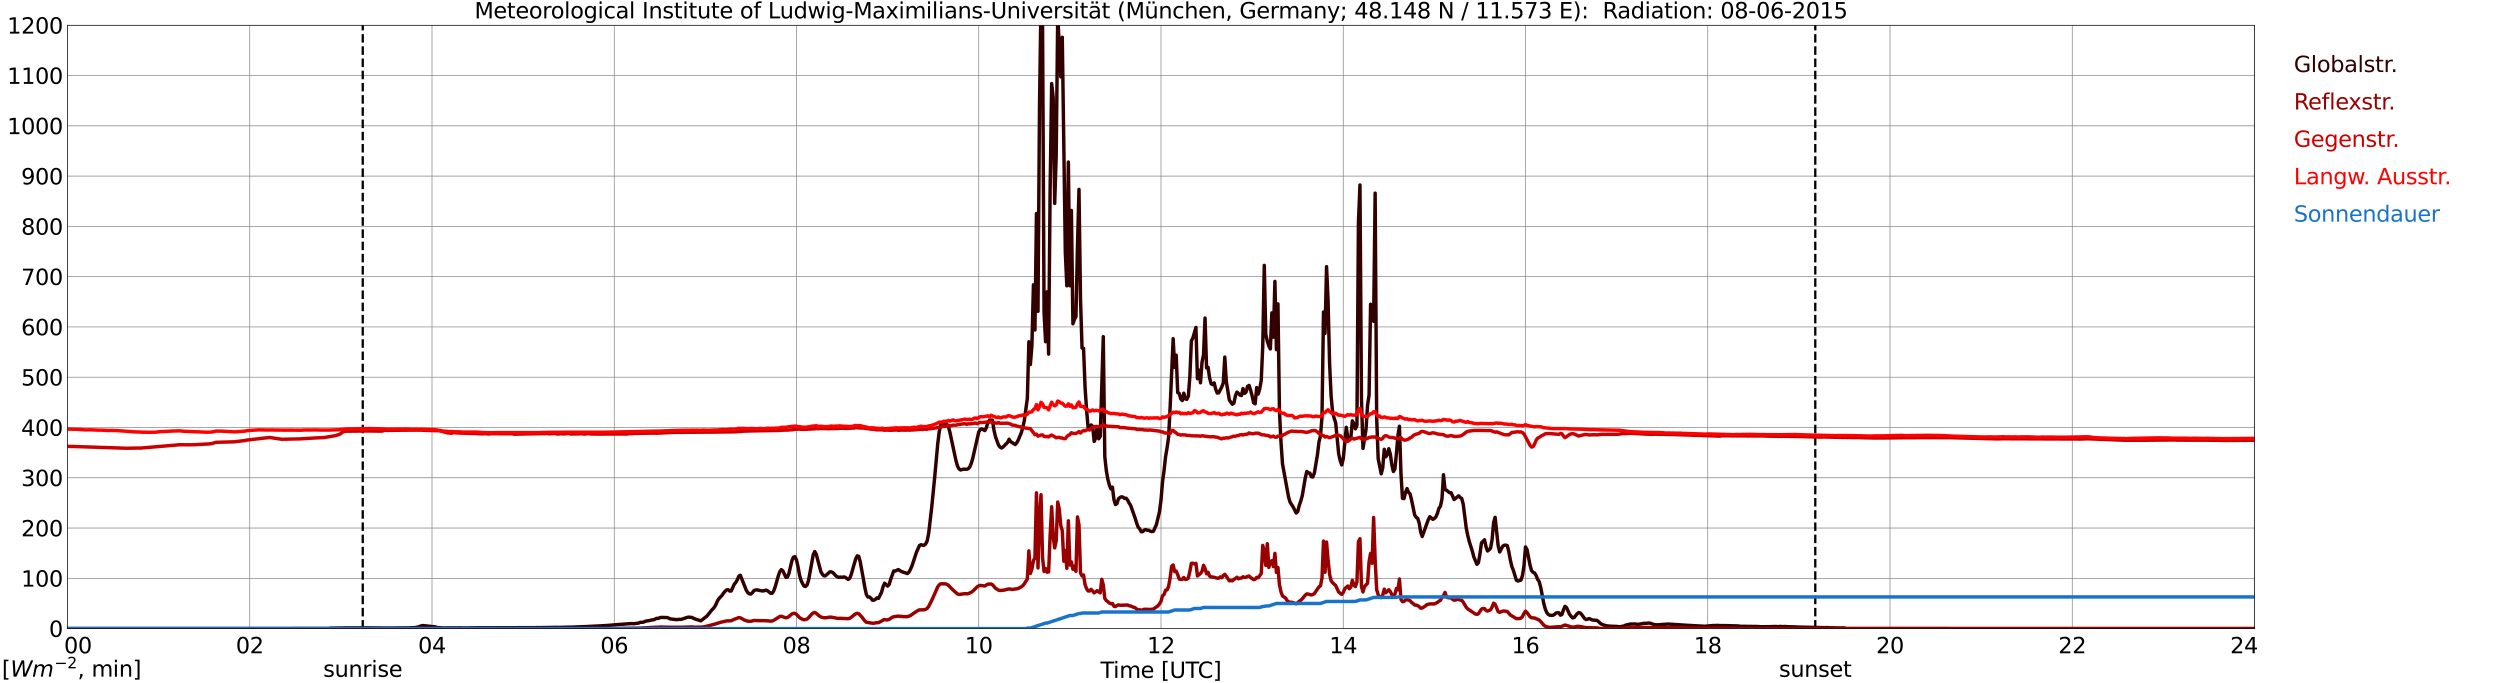 <?xml version="1.0" encoding="utf-8" standalone="no"?>
<!DOCTYPE svg PUBLIC "-//W3C//DTD SVG 1.1//EN"
  "http://www.w3.org/Graphics/SVG/1.1/DTD/svg11.dtd">
<svg xmlns:xlink="http://www.w3.org/1999/xlink" width="1085.4pt" height="296.64pt" viewBox="0 0 1085.4 296.64" xmlns="http://www.w3.org/2000/svg" version="1.1">
 <defs>
  <style type="text/css">*{stroke-linejoin: round; stroke-linecap: butt}</style>
 </defs>
 <g id="figure_1">
  <g id="patch_1">
   <path d="M 0 296.64 
L 1085.4 296.64 
L 1085.4 0 
L 0 0 
z
" style="fill: #ffffff"/>
  </g>
  <g id="axes_1">
   <g id="patch_2">
    <path d="M 29.306 272.909 
L 978.814 272.909 
L 978.814 10.976 
L 29.306 10.976 
z
" style="fill: #ffffff"/>
   </g>
   <g id="patch_3">
    <path d="M 978.814 272.909 
L 978.814 272.909 
L 978.814 10.976 
L 978.814 10.976 
z
" clip-path="url(#p2cb78c7289)" style="fill: #d3d3d3; opacity: 0.25; stroke: #d3d3d3; stroke-linejoin: miter"/>
   </g>
   <g id="matplotlib.axis_1">
    <g id="xtick_1">
     <g id="line2d_1">
      <path d="M 29.306 272.909 
L 29.306 10.976 
" clip-path="url(#p2cb78c7289)" style="fill: none; stroke: #808080; stroke-width: 0.3; stroke-linecap: square"/>
     </g>
     <g id="line2d_2"/>
     <g id="text_1">
      <!--    00 -->
      <g transform="translate(18.733 283.627) scale(0.095 -0.095)">
       <defs>
        <path id="DejaVuSans-20" transform="scale(0.016)"/>
        <path id="DejaVuSans-30" d="M 2034 4250 
Q 1547 4250 1301 3770 
Q 1056 3291 1056 2328 
Q 1056 1369 1301 889 
Q 1547 409 2034 409 
Q 2525 409 2770 889 
Q 3016 1369 3016 2328 
Q 3016 3291 2770 3770 
Q 2525 4250 2034 4250 
z
M 2034 4750 
Q 2819 4750 3233 4129 
Q 3647 3509 3647 2328 
Q 3647 1150 3233 529 
Q 2819 -91 2034 -91 
Q 1250 -91 836 529 
Q 422 1150 422 2328 
Q 422 3509 836 4129 
Q 1250 4750 2034 4750 
z
" transform="scale(0.016)"/>
       </defs>
       <use xlink:href="#DejaVuSans-20"/>
       <use xlink:href="#DejaVuSans-20" transform="translate(31.787 0)"/>
       <use xlink:href="#DejaVuSans-20" transform="translate(63.574 0)"/>
       <use xlink:href="#DejaVuSans-30" transform="translate(95.361 0)"/>
       <use xlink:href="#DejaVuSans-30" transform="translate(158.984 0)"/>
      </g>
     </g>
    </g>
    <g id="xtick_2">
     <g id="line2d_3">
      <path d="M 108.431 272.909 
L 108.431 10.976 
" clip-path="url(#p2cb78c7289)" style="fill: none; stroke: #808080; stroke-width: 0.3; stroke-linecap: square"/>
     </g>
     <g id="line2d_4"/>
     <g id="text_2">
      <!-- 02 -->
      <g transform="translate(102.387 283.627) scale(0.095 -0.095)">
       <defs>
        <path id="DejaVuSans-32" d="M 1228 531 
L 3431 531 
L 3431 0 
L 469 0 
L 469 531 
Q 828 903 1448 1529 
Q 2069 2156 2228 2338 
Q 2531 2678 2651 2914 
Q 2772 3150 2772 3378 
Q 2772 3750 2511 3984 
Q 2250 4219 1831 4219 
Q 1534 4219 1204 4116 
Q 875 4013 500 3803 
L 500 4441 
Q 881 4594 1212 4672 
Q 1544 4750 1819 4750 
Q 2544 4750 2975 4387 
Q 3406 4025 3406 3419 
Q 3406 3131 3298 2873 
Q 3191 2616 2906 2266 
Q 2828 2175 2409 1742 
Q 1991 1309 1228 531 
z
" transform="scale(0.016)"/>
       </defs>
       <use xlink:href="#DejaVuSans-30"/>
       <use xlink:href="#DejaVuSans-32" transform="translate(63.623 0)"/>
      </g>
     </g>
    </g>
    <g id="xtick_3">
     <g id="line2d_5">
      <path d="M 187.557 272.909 
L 187.557 10.976 
" clip-path="url(#p2cb78c7289)" style="fill: none; stroke: #808080; stroke-width: 0.3; stroke-linecap: square"/>
     </g>
     <g id="line2d_6"/>
     <g id="text_3">
      <!-- 04 -->
      <g transform="translate(181.513 283.627) scale(0.095 -0.095)">
       <defs>
        <path id="DejaVuSans-34" d="M 2419 4116 
L 825 1625 
L 2419 1625 
L 2419 4116 
z
M 2253 4666 
L 3047 4666 
L 3047 1625 
L 3713 1625 
L 3713 1100 
L 3047 1100 
L 3047 0 
L 2419 0 
L 2419 1100 
L 313 1100 
L 313 1709 
L 2253 4666 
z
" transform="scale(0.016)"/>
       </defs>
       <use xlink:href="#DejaVuSans-30"/>
       <use xlink:href="#DejaVuSans-34" transform="translate(63.623 0)"/>
      </g>
     </g>
    </g>
    <g id="xtick_4">
     <g id="line2d_7">
      <path d="M 266.683 272.909 
L 266.683 10.976 
" clip-path="url(#p2cb78c7289)" style="fill: none; stroke: #808080; stroke-width: 0.3; stroke-linecap: square"/>
     </g>
     <g id="line2d_8"/>
     <g id="text_4">
      <!-- 06 -->
      <g transform="translate(260.638 283.627) scale(0.095 -0.095)">
       <defs>
        <path id="DejaVuSans-36" d="M 2113 2584 
Q 1688 2584 1439 2293 
Q 1191 2003 1191 1497 
Q 1191 994 1439 701 
Q 1688 409 2113 409 
Q 2538 409 2786 701 
Q 3034 994 3034 1497 
Q 3034 2003 2786 2293 
Q 2538 2584 2113 2584 
z
M 3366 4563 
L 3366 3988 
Q 3128 4100 2886 4159 
Q 2644 4219 2406 4219 
Q 1781 4219 1451 3797 
Q 1122 3375 1075 2522 
Q 1259 2794 1537 2939 
Q 1816 3084 2150 3084 
Q 2853 3084 3261 2657 
Q 3669 2231 3669 1497 
Q 3669 778 3244 343 
Q 2819 -91 2113 -91 
Q 1303 -91 875 529 
Q 447 1150 447 2328 
Q 447 3434 972 4092 
Q 1497 4750 2381 4750 
Q 2619 4750 2861 4703 
Q 3103 4656 3366 4563 
z
" transform="scale(0.016)"/>
       </defs>
       <use xlink:href="#DejaVuSans-30"/>
       <use xlink:href="#DejaVuSans-36" transform="translate(63.623 0)"/>
      </g>
     </g>
    </g>
    <g id="xtick_5">
     <g id="line2d_9">
      <path d="M 345.808 272.909 
L 345.808 10.976 
" clip-path="url(#p2cb78c7289)" style="fill: none; stroke: #808080; stroke-width: 0.3; stroke-linecap: square"/>
     </g>
     <g id="line2d_10"/>
     <g id="text_5">
      <!-- 08 -->
      <g transform="translate(339.764 283.627) scale(0.095 -0.095)">
       <defs>
        <path id="DejaVuSans-38" d="M 2034 2216 
Q 1584 2216 1326 1975 
Q 1069 1734 1069 1313 
Q 1069 891 1326 650 
Q 1584 409 2034 409 
Q 2484 409 2743 651 
Q 3003 894 3003 1313 
Q 3003 1734 2745 1975 
Q 2488 2216 2034 2216 
z
M 1403 2484 
Q 997 2584 770 2862 
Q 544 3141 544 3541 
Q 544 4100 942 4425 
Q 1341 4750 2034 4750 
Q 2731 4750 3128 4425 
Q 3525 4100 3525 3541 
Q 3525 3141 3298 2862 
Q 3072 2584 2669 2484 
Q 3125 2378 3379 2068 
Q 3634 1759 3634 1313 
Q 3634 634 3220 271 
Q 2806 -91 2034 -91 
Q 1263 -91 848 271 
Q 434 634 434 1313 
Q 434 1759 690 2068 
Q 947 2378 1403 2484 
z
M 1172 3481 
Q 1172 3119 1398 2916 
Q 1625 2713 2034 2713 
Q 2441 2713 2670 2916 
Q 2900 3119 2900 3481 
Q 2900 3844 2670 4047 
Q 2441 4250 2034 4250 
Q 1625 4250 1398 4047 
Q 1172 3844 1172 3481 
z
" transform="scale(0.016)"/>
       </defs>
       <use xlink:href="#DejaVuSans-30"/>
       <use xlink:href="#DejaVuSans-38" transform="translate(63.623 0)"/>
      </g>
     </g>
    </g>
    <g id="xtick_6">
     <g id="line2d_11">
      <path d="M 424.934 272.909 
L 424.934 10.976 
" clip-path="url(#p2cb78c7289)" style="fill: none; stroke: #808080; stroke-width: 0.3; stroke-linecap: square"/>
     </g>
     <g id="line2d_12"/>
     <g id="text_6">
      <!-- 10 -->
      <g transform="translate(418.89 283.627) scale(0.095 -0.095)">
       <defs>
        <path id="DejaVuSans-31" d="M 794 531 
L 1825 531 
L 1825 4091 
L 703 3866 
L 703 4441 
L 1819 4666 
L 2450 4666 
L 2450 531 
L 3481 531 
L 3481 0 
L 794 0 
L 794 531 
z
" transform="scale(0.016)"/>
       </defs>
       <use xlink:href="#DejaVuSans-31"/>
       <use xlink:href="#DejaVuSans-30" transform="translate(63.623 0)"/>
      </g>
     </g>
    </g>
    <g id="xtick_7">
     <g id="line2d_13">
      <path d="M 504.06 272.909 
L 504.06 10.976 
" clip-path="url(#p2cb78c7289)" style="fill: none; stroke: #808080; stroke-width: 0.3; stroke-linecap: square"/>
     </g>
     <g id="line2d_14"/>
     <g id="text_7">
      <!-- 12 -->
      <g transform="translate(498.015 283.627) scale(0.095 -0.095)">
       <use xlink:href="#DejaVuSans-31"/>
       <use xlink:href="#DejaVuSans-32" transform="translate(63.623 0)"/>
      </g>
     </g>
    </g>
    <g id="xtick_8">
     <g id="line2d_15">
      <path d="M 583.185 272.909 
L 583.185 10.976 
" clip-path="url(#p2cb78c7289)" style="fill: none; stroke: #808080; stroke-width: 0.3; stroke-linecap: square"/>
     </g>
     <g id="line2d_16"/>
     <g id="text_8">
      <!-- 14 -->
      <g transform="translate(577.141 283.627) scale(0.095 -0.095)">
       <use xlink:href="#DejaVuSans-31"/>
       <use xlink:href="#DejaVuSans-34" transform="translate(63.623 0)"/>
      </g>
     </g>
    </g>
    <g id="xtick_9">
     <g id="line2d_17">
      <path d="M 662.311 272.909 
L 662.311 10.976 
" clip-path="url(#p2cb78c7289)" style="fill: none; stroke: #808080; stroke-width: 0.3; stroke-linecap: square"/>
     </g>
     <g id="line2d_18"/>
     <g id="text_9">
      <!-- 16 -->
      <g transform="translate(656.267 283.627) scale(0.095 -0.095)">
       <use xlink:href="#DejaVuSans-31"/>
       <use xlink:href="#DejaVuSans-36" transform="translate(63.623 0)"/>
      </g>
     </g>
    </g>
    <g id="xtick_10">
     <g id="line2d_19">
      <path d="M 741.437 272.909 
L 741.437 10.976 
" clip-path="url(#p2cb78c7289)" style="fill: none; stroke: #808080; stroke-width: 0.3; stroke-linecap: square"/>
     </g>
     <g id="line2d_20"/>
     <g id="text_10">
      <!-- 18 -->
      <g transform="translate(735.392 283.627) scale(0.095 -0.095)">
       <use xlink:href="#DejaVuSans-31"/>
       <use xlink:href="#DejaVuSans-38" transform="translate(63.623 0)"/>
      </g>
     </g>
    </g>
    <g id="xtick_11">
     <g id="line2d_21">
      <path d="M 820.562 272.909 
L 820.562 10.976 
" clip-path="url(#p2cb78c7289)" style="fill: none; stroke: #808080; stroke-width: 0.3; stroke-linecap: square"/>
     </g>
     <g id="line2d_22"/>
     <g id="text_11">
      <!-- 20 -->
      <g transform="translate(814.518 283.627) scale(0.095 -0.095)">
       <use xlink:href="#DejaVuSans-32"/>
       <use xlink:href="#DejaVuSans-30" transform="translate(63.623 0)"/>
      </g>
     </g>
    </g>
    <g id="xtick_12">
     <g id="line2d_23">
      <path d="M 899.688 272.909 
L 899.688 10.976 
" clip-path="url(#p2cb78c7289)" style="fill: none; stroke: #808080; stroke-width: 0.3; stroke-linecap: square"/>
     </g>
     <g id="line2d_24"/>
     <g id="text_12">
      <!-- 22 -->
      <g transform="translate(893.644 283.627) scale(0.095 -0.095)">
       <use xlink:href="#DejaVuSans-32"/>
       <use xlink:href="#DejaVuSans-32" transform="translate(63.623 0)"/>
      </g>
     </g>
    </g>
    <g id="xtick_13">
     <g id="line2d_25">
      <path d="M 978.814 272.909 
L 978.814 10.976 
" clip-path="url(#p2cb78c7289)" style="fill: none; stroke: #808080; stroke-width: 0.3; stroke-linecap: square"/>
     </g>
     <g id="line2d_26"/>
     <g id="text_13">
      <!-- 24    -->
      <g transform="translate(968.241 283.627) scale(0.095 -0.095)">
       <use xlink:href="#DejaVuSans-32"/>
       <use xlink:href="#DejaVuSans-34" transform="translate(63.623 0)"/>
       <use xlink:href="#DejaVuSans-20" transform="translate(127.246 0)"/>
       <use xlink:href="#DejaVuSans-20" transform="translate(159.033 0)"/>
       <use xlink:href="#DejaVuSans-20" transform="translate(190.82 0)"/>
      </g>
     </g>
    </g>
    <g id="text_14">
     <!-- Time [UTC] -->
     <g transform="translate(477.806 294.322) scale(0.095 -0.095)">
      <defs>
       <path id="DejaVuSans-54" d="M -19 4666 
L 3928 4666 
L 3928 4134 
L 2272 4134 
L 2272 0 
L 1638 0 
L 1638 4134 
L -19 4134 
L -19 4666 
z
" transform="scale(0.016)"/>
       <path id="DejaVuSans-69" d="M 603 3500 
L 1178 3500 
L 1178 0 
L 603 0 
L 603 3500 
z
M 603 4863 
L 1178 4863 
L 1178 4134 
L 603 4134 
L 603 4863 
z
" transform="scale(0.016)"/>
       <path id="DejaVuSans-6d" d="M 3328 2828 
Q 3544 3216 3844 3400 
Q 4144 3584 4550 3584 
Q 5097 3584 5394 3201 
Q 5691 2819 5691 2113 
L 5691 0 
L 5113 0 
L 5113 2094 
Q 5113 2597 4934 2840 
Q 4756 3084 4391 3084 
Q 3944 3084 3684 2787 
Q 3425 2491 3425 1978 
L 3425 0 
L 2847 0 
L 2847 2094 
Q 2847 2600 2669 2842 
Q 2491 3084 2119 3084 
Q 1678 3084 1418 2786 
Q 1159 2488 1159 1978 
L 1159 0 
L 581 0 
L 581 3500 
L 1159 3500 
L 1159 2956 
Q 1356 3278 1631 3431 
Q 1906 3584 2284 3584 
Q 2666 3584 2933 3390 
Q 3200 3197 3328 2828 
z
" transform="scale(0.016)"/>
       <path id="DejaVuSans-65" d="M 3597 1894 
L 3597 1613 
L 953 1613 
Q 991 1019 1311 708 
Q 1631 397 2203 397 
Q 2534 397 2845 478 
Q 3156 559 3463 722 
L 3463 178 
Q 3153 47 2828 -22 
Q 2503 -91 2169 -91 
Q 1331 -91 842 396 
Q 353 884 353 1716 
Q 353 2575 817 3079 
Q 1281 3584 2069 3584 
Q 2775 3584 3186 3129 
Q 3597 2675 3597 1894 
z
M 3022 2063 
Q 3016 2534 2758 2815 
Q 2500 3097 2075 3097 
Q 1594 3097 1305 2825 
Q 1016 2553 972 2059 
L 3022 2063 
z
" transform="scale(0.016)"/>
       <path id="DejaVuSans-5b" d="M 550 4863 
L 1875 4863 
L 1875 4416 
L 1125 4416 
L 1125 -397 
L 1875 -397 
L 1875 -844 
L 550 -844 
L 550 4863 
z
" transform="scale(0.016)"/>
       <path id="DejaVuSans-55" d="M 556 4666 
L 1191 4666 
L 1191 1831 
Q 1191 1081 1462 751 
Q 1734 422 2344 422 
Q 2950 422 3222 751 
Q 3494 1081 3494 1831 
L 3494 4666 
L 4128 4666 
L 4128 1753 
Q 4128 841 3676 375 
Q 3225 -91 2344 -91 
Q 1459 -91 1007 375 
Q 556 841 556 1753 
L 556 4666 
z
" transform="scale(0.016)"/>
       <path id="DejaVuSans-43" d="M 4122 4306 
L 4122 3641 
Q 3803 3938 3442 4084 
Q 3081 4231 2675 4231 
Q 1875 4231 1450 3742 
Q 1025 3253 1025 2328 
Q 1025 1406 1450 917 
Q 1875 428 2675 428 
Q 3081 428 3442 575 
Q 3803 722 4122 1019 
L 4122 359 
Q 3791 134 3420 21 
Q 3050 -91 2638 -91 
Q 1578 -91 968 557 
Q 359 1206 359 2328 
Q 359 3453 968 4101 
Q 1578 4750 2638 4750 
Q 3056 4750 3426 4639 
Q 3797 4528 4122 4306 
z
" transform="scale(0.016)"/>
       <path id="DejaVuSans-5d" d="M 1947 4863 
L 1947 -844 
L 622 -844 
L 622 -397 
L 1369 -397 
L 1369 4416 
L 622 4416 
L 622 4863 
L 1947 4863 
z
" transform="scale(0.016)"/>
      </defs>
      <use xlink:href="#DejaVuSans-54"/>
      <use xlink:href="#DejaVuSans-69" transform="translate(57.959 0)"/>
      <use xlink:href="#DejaVuSans-6d" transform="translate(85.742 0)"/>
      <use xlink:href="#DejaVuSans-65" transform="translate(183.154 0)"/>
      <use xlink:href="#DejaVuSans-20" transform="translate(244.678 0)"/>
      <use xlink:href="#DejaVuSans-5b" transform="translate(276.465 0)"/>
      <use xlink:href="#DejaVuSans-55" transform="translate(315.479 0)"/>
      <use xlink:href="#DejaVuSans-54" transform="translate(388.672 0)"/>
      <use xlink:href="#DejaVuSans-43" transform="translate(443.881 0)"/>
      <use xlink:href="#DejaVuSans-5d" transform="translate(513.705 0)"/>
     </g>
    </g>
   </g>
   <g id="matplotlib.axis_2">
    <g id="ytick_1">
     <g id="line2d_27">
      <path d="M 29.306 272.909 
L 978.814 272.909 
" clip-path="url(#p2cb78c7289)" style="fill: none; stroke: #808080; stroke-width: 0.3; stroke-linecap: square"/>
     </g>
     <g id="line2d_28"/>
     <g id="text_15">
      <!-- 0 -->
      <g transform="translate(21.261 276.518) scale(0.095 -0.095)">
       <use xlink:href="#DejaVuSans-30"/>
      </g>
     </g>
    </g>
    <g id="ytick_2">
     <g id="line2d_29">
      <path d="M 29.306 251.081 
L 978.814 251.081 
" clip-path="url(#p2cb78c7289)" style="fill: none; stroke: #808080; stroke-width: 0.3; stroke-linecap: square"/>
     </g>
     <g id="line2d_30"/>
     <g id="text_16">
      <!-- 100 -->
      <g transform="translate(9.173 254.69) scale(0.095 -0.095)">
       <use xlink:href="#DejaVuSans-31"/>
       <use xlink:href="#DejaVuSans-30" transform="translate(63.623 0)"/>
       <use xlink:href="#DejaVuSans-30" transform="translate(127.246 0)"/>
      </g>
     </g>
    </g>
    <g id="ytick_3">
     <g id="line2d_31">
      <path d="M 29.306 229.253 
L 978.814 229.253 
" clip-path="url(#p2cb78c7289)" style="fill: none; stroke: #808080; stroke-width: 0.3; stroke-linecap: square"/>
     </g>
     <g id="line2d_32"/>
     <g id="text_17">
      <!-- 200 -->
      <g transform="translate(9.173 232.863) scale(0.095 -0.095)">
       <use xlink:href="#DejaVuSans-32"/>
       <use xlink:href="#DejaVuSans-30" transform="translate(63.623 0)"/>
       <use xlink:href="#DejaVuSans-30" transform="translate(127.246 0)"/>
      </g>
     </g>
    </g>
    <g id="ytick_4">
     <g id="line2d_33">
      <path d="M 29.306 207.426 
L 978.814 207.426 
" clip-path="url(#p2cb78c7289)" style="fill: none; stroke: #808080; stroke-width: 0.3; stroke-linecap: square"/>
     </g>
     <g id="line2d_34"/>
     <g id="text_18">
      <!-- 300 -->
      <g transform="translate(9.173 211.035) scale(0.095 -0.095)">
       <defs>
        <path id="DejaVuSans-33" d="M 2597 2516 
Q 3050 2419 3304 2112 
Q 3559 1806 3559 1356 
Q 3559 666 3084 287 
Q 2609 -91 1734 -91 
Q 1441 -91 1130 -33 
Q 819 25 488 141 
L 488 750 
Q 750 597 1062 519 
Q 1375 441 1716 441 
Q 2309 441 2620 675 
Q 2931 909 2931 1356 
Q 2931 1769 2642 2001 
Q 2353 2234 1838 2234 
L 1294 2234 
L 1294 2753 
L 1863 2753 
Q 2328 2753 2575 2939 
Q 2822 3125 2822 3475 
Q 2822 3834 2567 4026 
Q 2313 4219 1838 4219 
Q 1578 4219 1281 4162 
Q 984 4106 628 3988 
L 628 4550 
Q 988 4650 1302 4700 
Q 1616 4750 1894 4750 
Q 2613 4750 3031 4423 
Q 3450 4097 3450 3541 
Q 3450 3153 3228 2886 
Q 3006 2619 2597 2516 
z
" transform="scale(0.016)"/>
       </defs>
       <use xlink:href="#DejaVuSans-33"/>
       <use xlink:href="#DejaVuSans-30" transform="translate(63.623 0)"/>
       <use xlink:href="#DejaVuSans-30" transform="translate(127.246 0)"/>
      </g>
     </g>
    </g>
    <g id="ytick_5">
     <g id="line2d_35">
      <path d="M 29.306 185.598 
L 978.814 185.598 
" clip-path="url(#p2cb78c7289)" style="fill: none; stroke: #808080; stroke-width: 0.3; stroke-linecap: square"/>
     </g>
     <g id="line2d_36"/>
     <g id="text_19">
      <!-- 400 -->
      <g transform="translate(9.173 189.207) scale(0.095 -0.095)">
       <use xlink:href="#DejaVuSans-34"/>
       <use xlink:href="#DejaVuSans-30" transform="translate(63.623 0)"/>
       <use xlink:href="#DejaVuSans-30" transform="translate(127.246 0)"/>
      </g>
     </g>
    </g>
    <g id="ytick_6">
     <g id="line2d_37">
      <path d="M 29.306 163.77 
L 978.814 163.77 
" clip-path="url(#p2cb78c7289)" style="fill: none; stroke: #808080; stroke-width: 0.3; stroke-linecap: square"/>
     </g>
     <g id="line2d_38"/>
     <g id="text_20">
      <!-- 500 -->
      <g transform="translate(9.173 167.379) scale(0.095 -0.095)">
       <defs>
        <path id="DejaVuSans-35" d="M 691 4666 
L 3169 4666 
L 3169 4134 
L 1269 4134 
L 1269 2991 
Q 1406 3038 1543 3061 
Q 1681 3084 1819 3084 
Q 2600 3084 3056 2656 
Q 3513 2228 3513 1497 
Q 3513 744 3044 326 
Q 2575 -91 1722 -91 
Q 1428 -91 1123 -41 
Q 819 9 494 109 
L 494 744 
Q 775 591 1075 516 
Q 1375 441 1709 441 
Q 2250 441 2565 725 
Q 2881 1009 2881 1497 
Q 2881 1984 2565 2268 
Q 2250 2553 1709 2553 
Q 1456 2553 1204 2497 
Q 953 2441 691 2322 
L 691 4666 
z
" transform="scale(0.016)"/>
       </defs>
       <use xlink:href="#DejaVuSans-35"/>
       <use xlink:href="#DejaVuSans-30" transform="translate(63.623 0)"/>
       <use xlink:href="#DejaVuSans-30" transform="translate(127.246 0)"/>
      </g>
     </g>
    </g>
    <g id="ytick_7">
     <g id="line2d_39">
      <path d="M 29.306 141.942 
L 978.814 141.942 
" clip-path="url(#p2cb78c7289)" style="fill: none; stroke: #808080; stroke-width: 0.3; stroke-linecap: square"/>
     </g>
     <g id="line2d_40"/>
     <g id="text_21">
      <!-- 600 -->
      <g transform="translate(9.173 145.551) scale(0.095 -0.095)">
       <use xlink:href="#DejaVuSans-36"/>
       <use xlink:href="#DejaVuSans-30" transform="translate(63.623 0)"/>
       <use xlink:href="#DejaVuSans-30" transform="translate(127.246 0)"/>
      </g>
     </g>
    </g>
    <g id="ytick_8">
     <g id="line2d_41">
      <path d="M 29.306 120.114 
L 978.814 120.114 
" clip-path="url(#p2cb78c7289)" style="fill: none; stroke: #808080; stroke-width: 0.3; stroke-linecap: square"/>
     </g>
     <g id="line2d_42"/>
     <g id="text_22">
      <!-- 700 -->
      <g transform="translate(9.173 123.724) scale(0.095 -0.095)">
       <defs>
        <path id="DejaVuSans-37" d="M 525 4666 
L 3525 4666 
L 3525 4397 
L 1831 0 
L 1172 0 
L 2766 4134 
L 525 4134 
L 525 4666 
z
" transform="scale(0.016)"/>
       </defs>
       <use xlink:href="#DejaVuSans-37"/>
       <use xlink:href="#DejaVuSans-30" transform="translate(63.623 0)"/>
       <use xlink:href="#DejaVuSans-30" transform="translate(127.246 0)"/>
      </g>
     </g>
    </g>
    <g id="ytick_9">
     <g id="line2d_43">
      <path d="M 29.306 98.287 
L 978.814 98.287 
" clip-path="url(#p2cb78c7289)" style="fill: none; stroke: #808080; stroke-width: 0.3; stroke-linecap: square"/>
     </g>
     <g id="line2d_44"/>
     <g id="text_23">
      <!-- 800 -->
      <g transform="translate(9.173 101.896) scale(0.095 -0.095)">
       <use xlink:href="#DejaVuSans-38"/>
       <use xlink:href="#DejaVuSans-30" transform="translate(63.623 0)"/>
       <use xlink:href="#DejaVuSans-30" transform="translate(127.246 0)"/>
      </g>
     </g>
    </g>
    <g id="ytick_10">
     <g id="line2d_45">
      <path d="M 29.306 76.459 
L 978.814 76.459 
" clip-path="url(#p2cb78c7289)" style="fill: none; stroke: #808080; stroke-width: 0.3; stroke-linecap: square"/>
     </g>
     <g id="line2d_46"/>
     <g id="text_24">
      <!-- 900 -->
      <g transform="translate(9.173 80.068) scale(0.095 -0.095)">
       <defs>
        <path id="DejaVuSans-39" d="M 703 97 
L 703 672 
Q 941 559 1184 500 
Q 1428 441 1663 441 
Q 2288 441 2617 861 
Q 2947 1281 2994 2138 
Q 2813 1869 2534 1725 
Q 2256 1581 1919 1581 
Q 1219 1581 811 2004 
Q 403 2428 403 3163 
Q 403 3881 828 4315 
Q 1253 4750 1959 4750 
Q 2769 4750 3195 4129 
Q 3622 3509 3622 2328 
Q 3622 1225 3098 567 
Q 2575 -91 1691 -91 
Q 1453 -91 1209 -44 
Q 966 3 703 97 
z
M 1959 2075 
Q 2384 2075 2632 2365 
Q 2881 2656 2881 3163 
Q 2881 3666 2632 3958 
Q 2384 4250 1959 4250 
Q 1534 4250 1286 3958 
Q 1038 3666 1038 3163 
Q 1038 2656 1286 2365 
Q 1534 2075 1959 2075 
z
" transform="scale(0.016)"/>
       </defs>
       <use xlink:href="#DejaVuSans-39"/>
       <use xlink:href="#DejaVuSans-30" transform="translate(63.623 0)"/>
       <use xlink:href="#DejaVuSans-30" transform="translate(127.246 0)"/>
      </g>
     </g>
    </g>
    <g id="ytick_11">
     <g id="line2d_47">
      <path d="M 29.306 54.631 
L 978.814 54.631 
" clip-path="url(#p2cb78c7289)" style="fill: none; stroke: #808080; stroke-width: 0.3; stroke-linecap: square"/>
     </g>
     <g id="line2d_48"/>
     <g id="text_25">
      <!-- 1000 -->
      <g transform="translate(3.128 58.24) scale(0.095 -0.095)">
       <use xlink:href="#DejaVuSans-31"/>
       <use xlink:href="#DejaVuSans-30" transform="translate(63.623 0)"/>
       <use xlink:href="#DejaVuSans-30" transform="translate(127.246 0)"/>
       <use xlink:href="#DejaVuSans-30" transform="translate(190.869 0)"/>
      </g>
     </g>
    </g>
    <g id="ytick_12">
     <g id="line2d_49">
      <path d="M 29.306 32.803 
L 978.814 32.803 
" clip-path="url(#p2cb78c7289)" style="fill: none; stroke: #808080; stroke-width: 0.3; stroke-linecap: square"/>
     </g>
     <g id="line2d_50"/>
     <g id="text_26">
      <!-- 1100 -->
      <g transform="translate(3.128 36.413) scale(0.095 -0.095)">
       <use xlink:href="#DejaVuSans-31"/>
       <use xlink:href="#DejaVuSans-31" transform="translate(63.623 0)"/>
       <use xlink:href="#DejaVuSans-30" transform="translate(127.246 0)"/>
       <use xlink:href="#DejaVuSans-30" transform="translate(190.869 0)"/>
      </g>
     </g>
    </g>
    <g id="ytick_13">
     <g id="line2d_51">
      <path d="M 29.306 10.976 
L 978.814 10.976 
" clip-path="url(#p2cb78c7289)" style="fill: none; stroke: #808080; stroke-width: 0.3; stroke-linecap: square"/>
     </g>
     <g id="line2d_52"/>
     <g id="text_27">
      <!-- 1200 -->
      <g transform="translate(3.128 14.585) scale(0.095 -0.095)">
       <use xlink:href="#DejaVuSans-31"/>
       <use xlink:href="#DejaVuSans-32" transform="translate(63.623 0)"/>
       <use xlink:href="#DejaVuSans-30" transform="translate(127.246 0)"/>
       <use xlink:href="#DejaVuSans-30" transform="translate(190.869 0)"/>
      </g>
     </g>
    </g>
   </g>
   <g id="line2d_53">
    <path d="M 157.489 272.909 
L 157.489 10.976 
" clip-path="url(#p2cb78c7289)" style="fill: none; stroke-dasharray: 3.7,1.6; stroke-dashoffset: 0; stroke: #000000"/>
   </g>
   <g id="line2d_54">
    <path d="M 788.121 272.909 
L 788.121 10.976 
" clip-path="url(#p2cb78c7289)" style="fill: none; stroke-dasharray: 3.7,1.6; stroke-dashoffset: 0; stroke: #000000"/>
   </g>
   <g id="line2d_55">
    <path d="M 29.306 272.909 
L 142.719 272.909 
L 143.379 272.758 
L 147.994 272.68 
L 150.632 272.603 
L 153.269 272.623 
L 154.588 272.603 
L 157.226 272.623 
L 159.204 272.603 
L 167.116 272.68 
L 169.094 272.699 
L 177.666 272.603 
L 180.304 272.468 
L 181.623 272.195 
L 182.941 271.71 
L 183.601 271.595 
L 188.876 272.158 
L 190.195 272.525 
L 190.854 272.505 
L 192.173 272.64 
L 196.788 272.623 
L 199.426 272.603 
L 201.404 272.64 
L 203.382 272.64 
L 204.701 272.584 
L 234.373 272.485 
L 241.626 272.37 
L 242.945 272.389 
L 246.242 272.293 
L 248.22 272.274 
L 255.473 271.983 
L 258.111 271.848 
L 260.089 271.75 
L 263.386 271.575 
L 267.342 271.228 
L 273.936 270.743 
L 275.255 270.783 
L 277.233 270.53 
L 277.892 270.22 
L 279.211 270.143 
L 280.53 269.639 
L 281.849 269.445 
L 283.167 269.115 
L 283.827 269.098 
L 285.145 268.419 
L 285.805 268.535 
L 286.464 268.187 
L 287.124 268.05 
L 289.761 268.129 
L 291.08 268.729 
L 293.717 269.019 
L 295.036 268.884 
L 295.696 268.923 
L 297.014 268.497 
L 298.333 268.05 
L 298.992 267.934 
L 300.311 268.05 
L 301.63 268.689 
L 304.267 269.543 
L 306.905 267.489 
L 308.224 265.882 
L 308.883 264.992 
L 309.543 264.352 
L 310.202 263.538 
L 310.861 262.377 
L 311.521 260.827 
L 312.18 259.838 
L 313.499 258.463 
L 314.158 257.457 
L 314.818 256.682 
L 315.477 256.082 
L 316.136 256.023 
L 316.796 256.623 
L 317.455 256.586 
L 318.774 253.681 
L 319.433 252.867 
L 320.093 251.782 
L 320.752 250.175 
L 321.411 249.767 
L 324.049 256.352 
L 324.708 257.341 
L 325.368 257.824 
L 326.027 257.902 
L 326.686 257.282 
L 327.346 256.372 
L 328.005 256.158 
L 328.665 256.101 
L 329.983 256.392 
L 331.302 256.586 
L 332.621 256.217 
L 333.28 256.527 
L 334.599 257.573 
L 335.258 257.553 
L 335.918 256.527 
L 336.577 254.726 
L 337.896 250.057 
L 338.555 248.2 
L 339.215 247.307 
L 339.874 247.811 
L 341.193 250.62 
L 341.852 250.581 
L 342.512 248.992 
L 343.83 243.395 
L 344.49 241.905 
L 345.149 241.691 
L 345.808 243.105 
L 346.468 246.067 
L 347.127 249.71 
L 347.787 251.976 
L 348.446 253.371 
L 349.105 254.456 
L 349.765 254.611 
L 350.424 253.912 
L 351.083 251.742 
L 353.062 240.877 
L 353.721 239.445 
L 354.38 240.626 
L 356.359 248.121 
L 357.018 249.282 
L 357.677 249.981 
L 358.337 250.001 
L 360.315 248.257 
L 360.974 248.296 
L 361.634 248.606 
L 362.952 250.057 
L 363.612 250.485 
L 364.271 250.64 
L 364.93 250.542 
L 365.59 250.658 
L 366.249 250.485 
L 366.909 250.601 
L 368.227 251.55 
L 368.887 251.123 
L 369.546 249.496 
L 370.865 244.867 
L 371.524 242.64 
L 372.184 241.324 
L 372.843 241.575 
L 373.502 244.015 
L 374.821 251.277 
L 375.481 255.073 
L 376.14 258.096 
L 376.799 259.199 
L 377.459 259.181 
L 378.118 259.703 
L 378.777 260.594 
L 379.437 260.556 
L 380.096 260.207 
L 380.756 259.548 
L 381.415 259.782 
L 382.734 257.108 
L 383.393 254.726 
L 384.053 253.196 
L 385.371 254.456 
L 386.031 253.777 
L 386.69 251.531 
L 388.009 247.89 
L 388.668 247.927 
L 389.987 247.287 
L 391.306 248.102 
L 392.624 248.586 
L 393.284 248.741 
L 393.943 249.031 
L 394.603 248.431 
L 395.262 247.231 
L 395.921 245.74 
L 397.899 239.735 
L 399.218 236.81 
L 399.878 236.5 
L 400.537 236.694 
L 401.196 236.734 
L 401.856 236.19 
L 402.515 234.931 
L 403.175 231.678 
L 404.493 220.424 
L 405.812 207.12 
L 407.131 192.633 
L 407.79 187.344 
L 408.45 184.419 
L 409.109 184.362 
L 410.428 184.033 
L 411.087 184.129 
L 411.746 185.194 
L 412.406 187.654 
L 415.043 199.991 
L 415.703 202.335 
L 416.362 203.575 
L 417.022 204.04 
L 418.34 203.691 
L 419.659 203.73 
L 420.318 203.536 
L 420.978 202.84 
L 421.637 201.309 
L 422.297 199.1 
L 424.934 187.538 
L 425.593 186.473 
L 426.253 186.239 
L 427.572 186.938 
L 428.231 185.718 
L 428.89 183.354 
L 429.55 182.483 
L 430.209 182.367 
L 430.869 182.387 
L 431.528 186.667 
L 432.187 189.573 
L 433.506 193.213 
L 434.165 194.104 
L 434.825 194.49 
L 435.484 194.065 
L 437.462 192.07 
L 438.122 190.695 
L 438.781 191.74 
L 440.759 193 
L 441.419 192.264 
L 442.078 191.044 
L 443.397 187.907 
L 444.056 185.62 
L 444.716 182.599 
L 446.034 172.916 
L 446.694 148.395 
L 447.353 158.234 
L 448.012 150.003 
L 448.672 123.644 
L 449.331 143.263 
L 449.991 92.692 
L 450.65 135.167 
L 451.309 46.151 
L 451.969 -0.176 
L 452.628 8.675 
L 453.287 135.593 
L 453.947 148.357 
L 454.606 126.685 
L 455.266 153.74 
L 455.925 82.001 
L 456.584 36.294 
L 457.244 42.181 
L 457.903 88.316 
L 458.563 67.184 
L 459.222 6.582 
L 460.541 33.369 
L 461.2 16.171 
L 462.519 109.583 
L 463.178 124.089 
L 463.838 70.362 
L 464.497 124.07 
L 465.156 91.376 
L 465.816 140.571 
L 466.475 138.692 
L 467.134 137.433 
L 467.794 106.968 
L 468.453 82.235 
L 469.113 129.841 
L 469.772 151.088 
L 470.431 151.223 
L 471.091 168.151 
L 471.75 177.932 
L 472.409 185.582 
L 473.069 186.589 
L 473.728 184.498 
L 474.388 185.078 
L 475.047 191.644 
L 475.706 190.193 
L 476.366 185.233 
L 477.025 190.502 
L 477.685 189.455 
L 479.003 146.168 
L 479.663 198.345 
L 480.322 204.33 
L 480.981 208.067 
L 481.641 210.586 
L 482.3 212.252 
L 482.96 211.496 
L 483.619 216.842 
L 484.278 219.049 
L 484.938 218.643 
L 485.597 216.532 
L 486.256 215.991 
L 486.916 215.681 
L 487.575 215.853 
L 488.235 216.377 
L 488.894 216.299 
L 489.553 217.113 
L 490.213 218.411 
L 490.872 219.398 
L 492.85 225.014 
L 493.51 227.184 
L 494.169 228.908 
L 494.828 229.644 
L 495.488 230.864 
L 496.147 230.805 
L 496.807 230.089 
L 497.466 229.915 
L 498.125 230.225 
L 498.785 230.225 
L 499.444 230.65 
L 500.103 230.805 
L 500.763 230.65 
L 502.082 227.728 
L 503.4 222.148 
L 504.06 217.093 
L 504.719 209.191 
L 505.379 204.33 
L 506.038 198.326 
L 506.697 194.453 
L 507.357 189.824 
L 508.016 176.982 
L 509.335 147.039 
L 509.994 159.514 
L 510.654 154.185 
L 511.313 170.456 
L 511.972 170.823 
L 512.632 173.206 
L 513.291 173.902 
L 513.95 170.707 
L 514.61 173.186 
L 515.269 173.381 
L 515.929 172.062 
L 516.588 163.484 
L 517.247 147.969 
L 517.907 146.709 
L 519.226 142.178 
L 519.885 164.412 
L 520.544 160.714 
L 521.204 166.195 
L 521.863 157.305 
L 522.522 154.05 
L 523.182 138.092 
L 523.841 159.745 
L 524.501 159.474 
L 525.16 164.102 
L 525.819 166.621 
L 526.479 166.97 
L 527.138 166.234 
L 527.797 168.945 
L 528.457 170.63 
L 529.116 170.552 
L 530.435 167.996 
L 531.094 166.252 
L 531.754 155.039 
L 532.413 165.632 
L 533.732 173.71 
L 535.051 175.511 
L 535.71 175.027 
L 536.369 171.811 
L 537.029 170.242 
L 537.688 170.785 
L 538.348 171.56 
L 539.007 171.696 
L 539.666 168.712 
L 540.326 170.766 
L 540.985 170.242 
L 541.644 167.745 
L 542.304 167.337 
L 542.963 169.371 
L 543.623 171.87 
L 544.282 174.852 
L 544.941 175.317 
L 545.601 168.267 
L 546.26 171.095 
L 546.919 168.847 
L 547.579 165.167 
L 548.238 150.197 
L 548.898 115.219 
L 549.557 145.219 
L 550.216 148.144 
L 550.876 150.178 
L 551.535 151.494 
L 552.195 135.826 
L 552.854 146.399 
L 553.513 122.171 
L 554.173 151.804 
L 554.832 131.932 
L 555.491 178.532 
L 556.151 191.895 
L 556.81 201.405 
L 559.448 215.836 
L 560.107 218.043 
L 561.426 220.097 
L 562.745 222.729 
L 563.404 222.148 
L 564.063 219.496 
L 564.723 217.578 
L 565.382 215.273 
L 566.701 207.487 
L 567.36 204.717 
L 568.02 205.317 
L 568.679 205.396 
L 569.338 206.965 
L 569.998 207.061 
L 570.657 205.28 
L 571.976 197.494 
L 572.635 191.934 
L 573.295 189.263 
L 573.954 181.069 
L 574.613 135.457 
L 575.273 144.734 
L 575.932 115.76 
L 576.592 130.441 
L 577.251 157.674 
L 577.91 171.851 
L 578.57 178.918 
L 579.229 181.553 
L 579.889 183.489 
L 581.207 197.105 
L 581.867 200.03 
L 582.526 201.87 
L 583.185 199.199 
L 584.504 185.524 
L 585.164 190.21 
L 585.823 191.083 
L 586.482 190.075 
L 587.142 182.716 
L 587.801 183.897 
L 588.46 186.183 
L 589.12 184.653 
L 589.779 96.643 
L 590.439 80.316 
L 591.098 173.651 
L 591.757 194.685 
L 593.076 186.357 
L 593.736 175.976 
L 594.395 171.501 
L 595.054 132.087 
L 595.714 136.638 
L 596.373 139.506 
L 597.032 83.861 
L 597.692 181.418 
L 598.351 199.159 
L 599.67 205.705 
L 600.329 203.091 
L 600.989 195.054 
L 601.648 198.326 
L 602.307 197.359 
L 602.967 194.82 
L 603.626 197.164 
L 604.286 201.851 
L 604.945 204.699 
L 605.604 203.671 
L 606.264 197.009 
L 606.923 189.184 
L 607.582 185.059 
L 608.242 205.627 
L 608.901 216.357 
L 609.561 216.473 
L 610.22 213.801 
L 610.879 212.116 
L 611.539 213.801 
L 612.198 214.421 
L 612.858 217.113 
L 614.176 223.523 
L 614.836 224.628 
L 615.495 225.014 
L 616.154 227.108 
L 616.814 231.039 
L 617.473 232.918 
L 620.111 225.597 
L 620.77 224.338 
L 622.089 225.479 
L 622.748 225.073 
L 623.408 224.434 
L 624.067 222.884 
L 624.726 220.697 
L 625.386 219.787 
L 626.045 216.628 
L 626.705 206.111 
L 627.364 212.542 
L 628.023 212.832 
L 629.342 213.917 
L 630.001 213.917 
L 631.32 216.862 
L 633.298 215.273 
L 633.958 216.008 
L 634.617 216.416 
L 635.276 218.913 
L 636.595 229.334 
L 637.255 232.549 
L 637.914 235.164 
L 639.233 239.329 
L 639.892 241.846 
L 641.211 245.002 
L 641.87 244.306 
L 642.53 240.53 
L 643.189 235.725 
L 644.508 234.35 
L 645.167 237.354 
L 645.827 239.211 
L 646.486 238.709 
L 647.145 238.03 
L 647.805 234.33 
L 648.464 226.874 
L 649.123 224.608 
L 650.442 236.965 
L 651.102 239.639 
L 652.42 237.14 
L 653.08 236.734 
L 653.739 236.655 
L 654.399 236.889 
L 655.058 239.464 
L 655.717 243.086 
L 656.377 245.932 
L 657.036 247.617 
L 658.355 251.917 
L 659.014 252.266 
L 660.333 251.841 
L 660.992 249.865 
L 661.652 245.681 
L 662.311 237.469 
L 662.97 238.591 
L 664.289 245.41 
L 664.949 247.752 
L 665.608 248.49 
L 666.267 248.78 
L 666.927 249.883 
L 667.586 251.568 
L 668.246 252.498 
L 668.905 254.958 
L 670.224 261.892 
L 670.883 264.352 
L 671.542 265.978 
L 672.202 266.753 
L 672.861 267.103 
L 673.521 267.179 
L 674.18 267.14 
L 674.839 266.812 
L 675.499 266.192 
L 676.158 265.998 
L 676.817 266.057 
L 677.477 267.083 
L 678.136 266.753 
L 678.796 264.758 
L 679.455 263.248 
L 680.114 263.77 
L 681.433 266.675 
L 682.092 267.568 
L 682.752 268.244 
L 683.411 268.109 
L 684.73 266.463 
L 685.389 265.978 
L 686.049 266.094 
L 686.708 266.812 
L 688.027 268.613 
L 688.686 268.98 
L 690.005 268.574 
L 691.324 269.174 
L 693.302 269.349 
L 693.961 269.814 
L 694.621 270.473 
L 695.28 270.975 
L 696.599 271.479 
L 697.918 271.769 
L 699.896 271.905 
L 701.874 271.964 
L 703.193 272.138 
L 705.171 271.75 
L 705.83 271.383 
L 707.808 270.955 
L 709.786 270.898 
L 711.105 271.093 
L 713.743 270.628 
L 714.402 270.645 
L 715.721 270.51 
L 716.38 270.549 
L 718.358 271.228 
L 719.677 271.265 
L 724.293 270.938 
L 726.93 271.11 
L 731.546 271.42 
L 740.118 271.905 
L 744.074 271.555 
L 744.734 271.595 
L 745.393 271.518 
L 746.712 271.595 
L 749.349 271.614 
L 752.646 271.71 
L 754.624 271.75 
L 755.284 271.905 
L 763.196 272.003 
L 764.515 272.119 
L 765.834 272.099 
L 767.812 272.079 
L 771.109 271.983 
L 771.768 272.079 
L 773.087 271.964 
L 773.746 272.04 
L 775.065 272.02 
L 776.384 272.099 
L 779.021 272.158 
L 781 272.254 
L 792.209 272.505 
L 793.528 272.468 
L 794.187 272.564 
L 796.165 272.584 
L 798.143 272.64 
L 800.781 272.64 
L 801.44 272.909 
L 978.154 272.909 
L 978.154 272.909 
" clip-path="url(#p2cb78c7289)" style="fill: none; stroke: #330000; stroke-width: 1.5; stroke-linecap: square"/>
   </g>
   <g id="line2d_56">
    <path d="M 29.306 272.909 
L 181.623 272.889 
L 182.282 272.793 
L 185.579 272.909 
L 186.898 272.856 
L 202.723 272.909 
L 269.32 272.83 
L 270.639 272.773 
L 277.233 272.715 
L 279.87 272.579 
L 285.145 272.309 
L 285.805 272.346 
L 286.464 272.23 
L 291.08 272.328 
L 295.696 272.346 
L 300.311 272.191 
L 301.63 272.309 
L 304.927 272.25 
L 306.246 272.018 
L 308.224 271.514 
L 310.202 271.01 
L 312.839 270.178 
L 315.477 269.578 
L 317.455 269.519 
L 318.114 269.15 
L 320.752 268.144 
L 321.411 268.222 
L 323.39 269.305 
L 324.708 269.713 
L 326.027 269.713 
L 327.346 269.403 
L 330.643 269.48 
L 331.961 269.48 
L 333.28 269.539 
L 334.599 269.674 
L 335.258 269.595 
L 335.918 269.325 
L 338.555 267.659 
L 339.215 267.563 
L 340.533 268.008 
L 341.193 268.222 
L 341.852 268.085 
L 342.512 267.659 
L 343.83 266.537 
L 344.49 266.323 
L 345.149 266.323 
L 345.808 266.749 
L 347.127 268.144 
L 348.446 268.899 
L 349.105 269.054 
L 349.765 268.995 
L 350.424 268.744 
L 351.083 268.163 
L 352.402 266.633 
L 353.062 266.09 
L 353.721 265.917 
L 354.38 266.284 
L 355.699 267.428 
L 356.359 267.834 
L 357.018 268.085 
L 358.337 268.24 
L 360.315 267.93 
L 360.974 267.95 
L 363.612 268.473 
L 364.93 268.454 
L 368.227 268.609 
L 368.887 268.454 
L 370.206 267.504 
L 370.865 266.924 
L 371.524 266.498 
L 372.184 266.245 
L 372.843 266.459 
L 374.162 267.853 
L 375.481 269.595 
L 376.14 270.159 
L 378.777 270.584 
L 379.437 270.564 
L 380.756 270.333 
L 381.415 270.333 
L 382.734 269.654 
L 383.393 269.189 
L 384.053 268.958 
L 384.712 269.15 
L 385.371 269.113 
L 386.031 268.919 
L 387.349 268.008 
L 388.009 267.775 
L 389.987 267.485 
L 391.965 267.699 
L 393.943 267.738 
L 395.262 267.273 
L 396.581 266.304 
L 398.559 265.044 
L 399.218 264.774 
L 401.196 264.754 
L 401.856 264.56 
L 402.515 264.173 
L 403.175 263.302 
L 404.493 260.727 
L 407.131 254.781 
L 407.79 253.888 
L 408.45 253.462 
L 410.428 253.482 
L 411.087 253.696 
L 411.746 254.102 
L 413.065 255.477 
L 415.043 257.317 
L 415.703 257.841 
L 416.362 258.072 
L 419 257.743 
L 419.659 257.821 
L 420.318 257.763 
L 421.637 257.182 
L 422.297 256.697 
L 424.275 254.761 
L 424.934 254.353 
L 425.593 254.141 
L 427.572 254.432 
L 428.89 253.578 
L 429.55 253.617 
L 430.209 253.521 
L 430.869 253.831 
L 432.187 255.381 
L 433.506 256.193 
L 434.165 256.387 
L 436.144 256.173 
L 436.803 255.942 
L 438.122 255.691 
L 439.44 255.903 
L 441.419 255.632 
L 442.078 255.497 
L 443.397 254.761 
L 444.056 254.257 
L 444.716 253.462 
L 446.034 251.352 
L 446.694 239.17 
L 447.353 248.951 
L 448.012 247.032 
L 448.672 243.411 
L 449.331 242.21 
L 449.991 213.972 
L 450.65 246.567 
L 451.309 224.683 
L 451.969 214.786 
L 452.628 242.036 
L 453.287 248.097 
L 453.947 246.84 
L 454.606 248.446 
L 455.266 248.291 
L 455.925 232.469 
L 456.584 220.014 
L 457.244 232.798 
L 457.903 237.871 
L 458.563 234.811 
L 459.222 217.981 
L 459.881 220.963 
L 460.541 228.11 
L 461.2 230.395 
L 461.859 243.681 
L 462.519 239.034 
L 463.178 246.742 
L 463.838 226.114 
L 464.497 245.29 
L 465.156 243.954 
L 465.816 247.167 
L 466.475 245.851 
L 467.134 248.06 
L 467.794 224.429 
L 468.453 227.858 
L 469.113 248.756 
L 469.772 250.035 
L 470.431 249.647 
L 471.091 253.831 
L 471.75 255.573 
L 472.409 256.562 
L 473.069 256.562 
L 473.728 255.883 
L 475.047 257.413 
L 476.366 256.446 
L 477.025 257.007 
L 477.685 257.376 
L 478.344 251.507 
L 479.003 253.927 
L 479.663 259.777 
L 480.322 260.764 
L 480.981 261.192 
L 481.641 261.829 
L 482.3 262.102 
L 482.96 262.023 
L 483.619 263.185 
L 484.278 263.359 
L 484.938 262.894 
L 485.597 262.604 
L 486.256 262.798 
L 489.553 262.663 
L 490.213 262.992 
L 490.872 263.088 
L 492.191 263.669 
L 492.85 263.863 
L 493.51 264.444 
L 494.169 264.833 
L 494.828 264.734 
L 495.488 264.968 
L 496.807 264.503 
L 499.444 264.599 
L 500.763 264.424 
L 502.082 263.477 
L 502.741 263.012 
L 503.4 262.159 
L 504.06 261.093 
L 504.719 258.653 
L 505.379 258.131 
L 506.038 256.252 
L 506.697 256.097 
L 507.357 254.606 
L 508.016 250.946 
L 508.675 245.851 
L 509.335 245.29 
L 509.994 248.176 
L 510.654 247.942 
L 511.313 249.472 
L 511.972 251.411 
L 513.291 251.585 
L 513.95 250.732 
L 514.61 251.566 
L 515.269 251.467 
L 515.929 250.965 
L 516.588 248.078 
L 517.247 244.592 
L 517.907 244.515 
L 518.566 244.864 
L 519.226 244.572 
L 519.885 250.055 
L 521.204 248.97 
L 521.863 248.078 
L 522.522 245.425 
L 523.182 246.82 
L 523.841 249.125 
L 524.501 248.486 
L 525.16 250.132 
L 525.819 250.5 
L 526.479 250.5 
L 527.797 250.828 
L 528.457 251.022 
L 529.116 251.022 
L 529.776 250.481 
L 530.435 250.828 
L 531.094 249.881 
L 531.754 249.337 
L 532.413 250.171 
L 533.732 252.186 
L 534.391 251.952 
L 535.051 252.186 
L 535.71 251.526 
L 536.369 251.157 
L 537.029 250.616 
L 537.688 251.293 
L 538.348 251.002 
L 539.007 250.983 
L 539.666 250.402 
L 540.326 250.712 
L 540.985 250.596 
L 541.644 250.247 
L 542.304 250.092 
L 542.963 250.751 
L 544.282 251.642 
L 544.941 251.487 
L 545.601 250.673 
L 546.26 250.847 
L 547.579 248.99 
L 548.238 236.786 
L 548.898 239.46 
L 549.557 245.465 
L 550.216 236.05 
L 550.876 246.355 
L 551.535 243.915 
L 552.195 243.43 
L 552.854 246.006 
L 553.513 240.254 
L 554.173 248.505 
L 554.832 246.395 
L 555.491 253.871 
L 556.151 256.948 
L 556.81 258.751 
L 558.129 259.622 
L 558.788 260.727 
L 559.448 261.288 
L 560.107 261.462 
L 560.766 261.462 
L 562.745 262.119 
L 563.404 261.674 
L 564.063 261.054 
L 564.723 260.629 
L 565.382 259.989 
L 566.701 258.382 
L 567.36 257.859 
L 568.02 257.937 
L 569.338 258.323 
L 569.998 258.092 
L 570.657 257.686 
L 571.976 255.748 
L 572.635 254.798 
L 573.295 254.333 
L 573.954 251.002 
L 574.613 234.909 
L 575.273 248.446 
L 575.932 235.334 
L 576.592 242.985 
L 577.251 249.317 
L 577.91 252.087 
L 578.57 253.017 
L 579.889 254.198 
L 581.207 257.066 
L 582.526 258.072 
L 583.185 257.258 
L 583.845 255.573 
L 585.164 254.432 
L 585.823 255.612 
L 586.482 254.838 
L 587.142 251.952 
L 587.801 254.082 
L 588.46 254.663 
L 589.12 252.611 
L 589.779 235.18 
L 590.439 233.9 
L 591.098 254.722 
L 591.757 257.007 
L 592.417 254.643 
L 593.736 253.231 
L 594.395 243.799 
L 595.054 240.254 
L 595.714 244.535 
L 596.373 224.683 
L 597.032 242.965 
L 597.692 256.001 
L 598.351 258.208 
L 599.011 259.312 
L 599.67 259.428 
L 600.329 258.363 
L 600.989 255.787 
L 601.648 257.357 
L 602.967 256.038 
L 603.626 256.852 
L 604.286 258.169 
L 604.945 258.692 
L 605.604 257.996 
L 606.264 255.497 
L 606.923 256.077 
L 607.582 251.391 
L 608.242 260.242 
L 608.901 261.229 
L 609.561 261.133 
L 610.22 260.474 
L 610.879 260.319 
L 612.198 260.803 
L 612.858 261.558 
L 613.517 262.043 
L 614.176 262.682 
L 614.836 262.722 
L 615.495 262.934 
L 616.154 263.398 
L 616.814 264.038 
L 617.473 263.979 
L 618.792 263.128 
L 619.451 262.547 
L 620.77 262.178 
L 622.748 262.218 
L 624.067 261.539 
L 624.726 261.017 
L 625.386 260.648 
L 626.045 259.312 
L 626.705 258.633 
L 627.364 257.202 
L 628.023 259.216 
L 628.683 259.487 
L 630.001 259.563 
L 630.661 260.223 
L 631.32 260.591 
L 631.98 260.493 
L 632.639 260.203 
L 633.298 260.281 
L 633.958 260.532 
L 634.617 260.609 
L 635.276 261.443 
L 636.595 263.669 
L 637.255 264.387 
L 640.552 266.574 
L 641.211 266.729 
L 641.87 266.459 
L 643.189 264.444 
L 643.848 264.173 
L 644.508 264.232 
L 645.167 265.044 
L 645.827 265.297 
L 647.145 264.754 
L 647.805 263.573 
L 648.464 261.868 
L 649.123 262.353 
L 650.442 265.548 
L 651.102 265.858 
L 652.42 265.317 
L 653.08 265.278 
L 654.399 265.49 
L 655.717 266.983 
L 658.355 268.589 
L 659.674 268.55 
L 660.333 268.375 
L 660.992 267.659 
L 661.652 266.343 
L 662.311 265.335 
L 662.97 265.974 
L 664.289 267.775 
L 664.949 268.222 
L 666.267 268.318 
L 668.246 269.189 
L 668.905 269.829 
L 670.224 271.398 
L 670.883 271.883 
L 672.202 272.289 
L 672.861 272.385 
L 676.817 272.075 
L 677.477 272.191 
L 679.455 271.359 
L 682.752 272.328 
L 684.071 272.095 
L 684.73 271.92 
L 686.049 271.999 
L 688.686 272.52 
L 690.005 272.483 
L 691.324 272.579 
L 693.302 272.599 
L 694.621 272.83 
L 695.28 272.889 
L 695.939 272.784 
L 701.215 272.852 
L 704.511 272.754 
L 708.468 272.385 
L 709.786 272.385 
L 717.699 272.444 
L 719.018 272.483 
L 720.996 272.444 
L 728.909 272.54 
L 730.887 272.599 
L 733.524 272.618 
L 741.437 272.754 
L 747.371 272.675 
L 757.921 272.889 
L 759.24 272.85 
L 764.515 272.909 
L 768.471 272.87 
L 772.428 272.889 
L 978.154 272.909 
L 978.154 272.909 
" clip-path="url(#p2cb78c7289)" style="fill: none; stroke: #990000; stroke-width: 1.5; stroke-linecap: square"/>
   </g>
   <g id="line2d_57">
    <path d="M 29.306 193.724 
L 29.965 193.816 
L 31.943 193.844 
L 55.022 194.613 
L 59.637 194.523 
L 60.956 194.543 
L 78.1 193.082 
L 82.056 193.115 
L 84.034 193.087 
L 90.628 192.735 
L 91.947 192.583 
L 93.266 192.179 
L 93.925 192.033 
L 101.838 191.808 
L 103.156 191.64 
L 106.453 191.245 
L 107.113 191.061 
L 116.344 190.016 
L 117.003 189.917 
L 122.278 190.712 
L 130.191 190.54 
L 137.444 190.11 
L 140.082 189.996 
L 140.741 189.955 
L 142.06 189.736 
L 145.357 189.184 
L 147.335 188.608 
L 147.994 188.195 
L 148.654 187.626 
L 149.313 187.359 
L 149.972 187.222 
L 159.863 187.121 
L 165.798 187.193 
L 167.116 186.811 
L 167.776 186.873 
L 169.094 186.838 
L 177.007 186.763 
L 182.941 186.75 
L 184.26 186.833 
L 190.854 187.017 
L 194.151 187.896 
L 196.129 188.088 
L 196.788 187.835 
L 198.107 187.907 
L 199.426 188.008 
L 202.063 188.088 
L 206.679 188.211 
L 207.998 188.346 
L 209.317 188.344 
L 211.295 188.302 
L 211.954 188.442 
L 212.614 188.342 
L 213.932 188.289 
L 222.504 188.322 
L 223.164 188.529 
L 227.779 188.4 
L 235.692 188.259 
L 237.67 188.221 
L 238.329 188.35 
L 240.967 188.178 
L 241.626 188.394 
L 242.945 188.394 
L 243.604 188.226 
L 244.264 188.407 
L 246.901 188.213 
L 247.561 188.416 
L 249.539 188.409 
L 250.858 188.35 
L 251.517 188.403 
L 252.176 188.2 
L 252.836 188.409 
L 254.155 188.42 
L 255.473 188.232 
L 256.133 188.396 
L 259.43 188.451 
L 272.617 188.416 
L 273.277 188.189 
L 273.936 188.302 
L 275.255 188.143 
L 284.486 188.036 
L 285.145 188.13 
L 285.805 188.021 
L 287.124 187.997 
L 289.761 187.844 
L 291.739 187.73 
L 309.543 187.604 
L 318.774 187.499 
L 321.411 187.364 
L 322.73 187.196 
L 326.686 187.082 
L 338.555 186.866 
L 340.533 186.737 
L 341.852 186.72 
L 343.171 186.615 
L 343.83 186.617 
L 345.149 186.362 
L 346.468 186.32 
L 347.127 186.303 
L 347.787 186.414 
L 349.765 186.399 
L 351.083 186.316 
L 353.721 186.183 
L 354.38 186.032 
L 355.04 186.159 
L 356.359 186.012 
L 359.655 186.126 
L 361.634 186.069 
L 363.612 186.041 
L 364.93 185.947 
L 365.59 185.895 
L 367.568 186.023 
L 368.887 185.951 
L 370.865 185.838 
L 371.524 185.685 
L 374.162 185.862 
L 374.821 185.84 
L 378.118 186.312 
L 379.437 186.355 
L 380.756 186.645 
L 381.415 186.556 
L 382.074 186.641 
L 382.734 186.571 
L 384.053 186.783 
L 384.712 186.726 
L 386.69 186.803 
L 389.328 186.663 
L 389.987 186.862 
L 391.306 186.707 
L 393.284 186.761 
L 393.943 186.698 
L 394.603 186.752 
L 396.581 186.645 
L 398.559 186.51 
L 399.878 186.37 
L 400.537 186.497 
L 401.196 186.325 
L 402.515 186.362 
L 403.175 186.161 
L 404.493 186.085 
L 408.45 185.393 
L 409.109 185.174 
L 410.428 185.118 
L 411.746 184.762 
L 412.406 184.875 
L 413.065 184.784 
L 413.725 184.567 
L 415.043 184.602 
L 415.703 184.38 
L 419 183.921 
L 419.659 184.231 
L 420.318 183.985 
L 421.637 184.024 
L 423.615 183.657 
L 424.275 183.972 
L 424.934 183.585 
L 425.593 183.391 
L 426.253 183.472 
L 428.89 183.168 
L 429.55 183.328 
L 430.209 183.072 
L 430.869 183.374 
L 432.847 183.753 
L 433.506 183.461 
L 434.165 183.786 
L 437.462 183.734 
L 438.781 184.109 
L 439.44 184.543 
L 440.759 184.677 
L 441.419 184.982 
L 445.375 185.875 
L 447.353 186.117 
L 449.331 188.708 
L 449.991 188.477 
L 450.65 189.361 
L 451.969 188.881 
L 452.628 188.806 
L 453.287 189.494 
L 453.947 189.575 
L 454.606 189.479 
L 455.266 189.714 
L 455.925 189.202 
L 456.584 188.874 
L 457.903 189.645 
L 458.563 190.064 
L 459.222 189.891 
L 459.881 189.88 
L 460.541 190.162 
L 461.2 190.158 
L 461.859 190.474 
L 462.519 190.417 
L 463.178 189.586 
L 463.838 188.975 
L 464.497 188.71 
L 465.156 187.868 
L 465.816 188.16 
L 467.134 188.195 
L 467.794 187.868 
L 468.453 187.355 
L 469.113 188.005 
L 469.772 187.348 
L 470.431 186.907 
L 471.091 187.054 
L 471.75 186.674 
L 472.409 186.534 
L 473.069 186.602 
L 473.728 185.999 
L 474.388 185.558 
L 475.047 185.469 
L 475.706 185.144 
L 476.366 185.146 
L 477.025 185.259 
L 477.685 185.137 
L 479.003 184.491 
L 479.663 184.98 
L 480.322 184.882 
L 480.981 185.091 
L 481.641 185.052 
L 482.96 185.166 
L 485.597 185.281 
L 486.256 185.635 
L 488.235 185.644 
L 488.894 185.823 
L 492.85 186.154 
L 493.51 186.403 
L 496.147 186.53 
L 496.807 186.704 
L 497.466 186.667 
L 498.125 186.746 
L 499.444 186.7 
L 501.422 186.949 
L 503.4 187.178 
L 504.06 187.492 
L 504.719 187.475 
L 505.379 187.883 
L 508.016 188.215 
L 508.675 186.848 
L 509.335 186.857 
L 509.994 187.551 
L 510.654 187.942 
L 511.313 188.564 
L 511.972 188.651 
L 512.632 188.896 
L 513.291 188.774 
L 514.61 188.826 
L 515.269 188.999 
L 516.588 189.064 
L 517.247 189.206 
L 520.544 189.256 
L 521.204 189.42 
L 521.863 189.154 
L 523.182 189.378 
L 525.16 189.642 
L 527.138 189.59 
L 527.797 189.815 
L 528.457 189.815 
L 529.776 190.332 
L 530.435 190.522 
L 531.094 190.214 
L 531.754 190.26 
L 532.413 190.038 
L 533.073 190.188 
L 535.71 189.363 
L 536.369 189.422 
L 537.029 189.138 
L 537.688 189.097 
L 538.348 188.78 
L 539.007 188.675 
L 539.666 188.889 
L 540.326 188.641 
L 541.644 188.453 
L 542.304 187.955 
L 542.963 188.204 
L 544.282 188.339 
L 544.941 188.088 
L 546.26 188.075 
L 546.919 188.291 
L 547.579 188.721 
L 548.898 188.817 
L 549.557 189.009 
L 550.876 189.156 
L 551.535 189.693 
L 552.854 189.357 
L 553.513 189.782 
L 554.173 189.845 
L 554.832 189.339 
L 555.491 189.439 
L 556.151 189.311 
L 558.129 188.385 
L 558.788 187.909 
L 560.766 187.126 
L 561.426 187.263 
L 562.745 187.263 
L 563.404 187.368 
L 564.723 187.344 
L 567.36 187.722 
L 568.679 187.366 
L 569.338 187.049 
L 570.657 186.899 
L 571.317 187.065 
L 571.976 187.499 
L 572.635 188.189 
L 573.295 188.66 
L 573.954 188.975 
L 574.613 189.108 
L 575.273 189.732 
L 575.932 189.509 
L 577.251 190.035 
L 579.229 189.326 
L 579.889 188.942 
L 580.548 188.841 
L 581.867 189.173 
L 582.526 189.714 
L 583.845 191.223 
L 584.504 191.725 
L 585.164 191.596 
L 585.823 191.157 
L 586.482 190.474 
L 587.142 190.243 
L 587.801 190.631 
L 590.439 189.902 
L 591.098 190.579 
L 592.417 190.756 
L 593.736 190.345 
L 594.395 189.913 
L 595.054 189.863 
L 595.714 189.673 
L 596.373 189.765 
L 597.032 189.671 
L 597.692 190.129 
L 599.67 190.751 
L 600.329 190.28 
L 600.989 189.396 
L 601.648 189.147 
L 602.307 189.346 
L 602.967 189.741 
L 603.626 189.922 
L 604.945 189.955 
L 605.604 190.26 
L 606.923 190.516 
L 607.582 190.038 
L 608.242 190.038 
L 608.901 190.668 
L 609.561 191.063 
L 610.22 191.081 
L 611.539 190.631 
L 612.198 190.092 
L 612.858 189.817 
L 613.517 189.14 
L 614.176 188.73 
L 616.154 188.101 
L 616.814 187.521 
L 617.473 187.278 
L 618.792 187.617 
L 620.111 188.145 
L 620.77 188.228 
L 622.089 187.885 
L 623.408 188.176 
L 624.067 188.42 
L 626.705 188.71 
L 627.364 189.105 
L 628.023 189.311 
L 628.683 189.387 
L 630.001 189.084 
L 631.32 189.45 
L 631.98 189.52 
L 633.958 189.302 
L 634.617 189.06 
L 635.276 188.634 
L 636.595 187.571 
L 637.255 187.263 
L 639.892 186.886 
L 641.87 186.857 
L 645.827 186.94 
L 647.145 186.903 
L 649.123 187.663 
L 649.783 187.484 
L 651.761 188.23 
L 653.08 188.719 
L 655.058 188.793 
L 656.377 187.759 
L 659.014 187.457 
L 659.674 187.578 
L 660.333 187.527 
L 660.992 187.811 
L 661.652 188.427 
L 663.63 192.1 
L 664.289 193.382 
L 664.949 194.111 
L 665.608 193.888 
L 666.267 192.783 
L 666.927 191.109 
L 667.586 190.236 
L 668.246 189.909 
L 668.905 189.407 
L 670.224 188.71 
L 670.883 188.372 
L 671.542 188.219 
L 672.861 188.237 
L 676.817 188.579 
L 677.477 188.2 
L 678.136 188.337 
L 678.796 189.306 
L 679.455 190.014 
L 680.114 189.621 
L 681.433 188.601 
L 682.092 188.374 
L 682.752 188.289 
L 683.411 188.4 
L 685.389 189.313 
L 686.708 188.972 
L 688.027 188.675 
L 688.686 188.63 
L 690.005 188.848 
L 691.983 188.737 
L 693.302 188.809 
L 695.28 188.595 
L 700.555 188.564 
L 702.533 188.562 
L 703.193 188.409 
L 703.852 188.4 
L 704.511 188.093 
L 705.83 188.311 
L 706.49 188.073 
L 707.149 188.176 
L 708.468 188.117 
L 716.38 188.584 
L 718.358 188.512 
L 720.996 188.575 
L 722.315 188.562 
L 725.612 188.641 
L 734.184 188.918 
L 735.502 189.003 
L 736.821 189.023 
L 738.14 189.038 
L 738.799 188.994 
L 739.459 189.127 
L 740.777 189.151 
L 746.712 189.354 
L 747.371 189.208 
L 765.834 189.284 
L 767.812 189.367 
L 771.109 189.424 
L 772.428 189.457 
L 774.406 189.42 
L 781.659 189.527 
L 789.572 189.758 
L 792.209 189.738 
L 799.462 189.92 
L 804.078 189.983 
L 807.375 189.974 
L 808.694 190.046 
L 813.309 190.155 
L 815.947 190.16 
L 819.244 190.147 
L 827.816 190.038 
L 846.278 190.022 
L 867.378 190.559 
L 869.357 190.485 
L 903.644 190.62 
L 906.282 190.502 
L 918.81 190.998 
L 920.788 191.081 
L 922.766 191.155 
L 931.998 191.14 
L 943.867 191.026 
L 945.185 191.092 
L 951.779 191.118 
L 958.373 191.129 
L 961.01 191.159 
L 963.648 191.192 
L 965.626 191.232 
L 978.154 191.144 
L 978.154 191.144 
" clip-path="url(#p2cb78c7289)" style="fill: none; stroke: #cc0000; stroke-width: 1.5; stroke-linecap: square"/>
   </g>
   <g id="line2d_58">
    <path d="M 29.306 186.268 
L 34.581 186.438 
L 37.218 186.652 
L 39.197 186.593 
L 42.493 186.752 
L 44.472 186.766 
L 46.45 186.89 
L 50.406 186.907 
L 58.319 187.49 
L 60.956 187.571 
L 61.615 187.647 
L 62.934 187.641 
L 64.253 187.684 
L 67.55 187.645 
L 69.528 187.401 
L 70.847 187.368 
L 74.803 187.143 
L 78.1 187.058 
L 80.078 187.263 
L 89.969 187.65 
L 91.947 187.586 
L 93.925 187.134 
L 94.584 187.191 
L 95.903 187.167 
L 101.838 187.508 
L 106.453 187.178 
L 107.113 186.975 
L 112.388 186.624 
L 115.685 186.691 
L 118.322 186.683 
L 119.641 186.722 
L 130.85 186.774 
L 132.169 186.676 
L 134.147 186.689 
L 136.785 186.661 
L 139.422 186.72 
L 143.379 186.707 
L 144.697 186.659 
L 147.335 186.554 
L 150.632 186.242 
L 160.523 186.052 
L 166.457 186.213 
L 167.776 186.331 
L 176.348 186.259 
L 178.326 186.357 
L 182.941 186.364 
L 186.898 186.508 
L 188.876 186.547 
L 191.513 186.955 
L 192.173 187.128 
L 195.47 187.39 
L 196.129 187.333 
L 196.788 187.449 
L 199.426 187.466 
L 200.745 187.591 
L 202.723 187.595 
L 206.679 187.571 
L 209.976 187.802 
L 213.273 187.866 
L 215.251 187.82 
L 218.548 187.807 
L 222.504 187.82 
L 224.482 187.82 
L 233.054 187.82 
L 238.329 187.693 
L 247.561 187.641 
L 262.726 187.639 
L 264.705 187.602 
L 278.552 187.316 
L 281.189 187.233 
L 287.124 187.145 
L 288.442 187.069 
L 291.08 186.971 
L 295.696 186.824 
L 302.949 186.759 
L 304.267 186.842 
L 304.927 186.728 
L 307.564 186.814 
L 309.543 186.713 
L 311.521 186.67 
L 313.499 186.488 
L 314.818 186.539 
L 315.477 186.517 
L 316.796 186.338 
L 317.455 186.303 
L 318.114 186.41 
L 318.774 186.298 
L 319.433 186.309 
L 320.752 185.938 
L 321.411 186.028 
L 322.071 185.964 
L 324.708 186.098 
L 326.027 186.026 
L 328.665 186.128 
L 329.983 186.017 
L 331.302 186.078 
L 331.961 186.102 
L 333.28 185.903 
L 334.599 186.008 
L 335.258 185.923 
L 335.918 185.975 
L 337.236 185.855 
L 337.896 185.908 
L 339.215 185.548 
L 340.533 185.497 
L 341.193 185.519 
L 342.512 185.286 
L 344.49 185.076 
L 345.149 184.987 
L 345.808 185.041 
L 346.468 185.216 
L 347.127 185.235 
L 348.446 185.465 
L 349.765 185.489 
L 351.083 185.288 
L 353.062 184.96 
L 353.721 184.943 
L 354.38 184.794 
L 355.04 185.074 
L 357.018 185.063 
L 357.677 185.211 
L 359.655 185.196 
L 360.974 184.939 
L 361.634 185.08 
L 362.952 184.967 
L 363.612 185.015 
L 364.271 184.897 
L 366.249 185.052 
L 368.887 185.179 
L 370.206 185.072 
L 371.524 184.679 
L 372.184 184.849 
L 373.502 184.736 
L 374.162 185.048 
L 375.481 185.264 
L 377.459 185.775 
L 378.777 185.72 
L 382.074 186.08 
L 382.734 185.932 
L 383.393 185.956 
L 384.053 186.146 
L 389.328 185.733 
L 389.987 185.836 
L 392.624 185.72 
L 393.284 185.792 
L 393.943 185.709 
L 394.603 185.803 
L 395.262 185.777 
L 396.581 185.521 
L 397.899 185.561 
L 399.878 185.015 
L 400.537 185.218 
L 401.196 185.163 
L 401.856 185.238 
L 402.515 185.142 
L 403.175 184.921 
L 404.493 184.69 
L 405.812 184.21 
L 406.471 183.976 
L 407.79 183.256 
L 408.45 183.339 
L 409.109 183.179 
L 409.768 182.898 
L 411.087 182.913 
L 411.746 182.533 
L 412.406 182.843 
L 413.725 182.302 
L 414.384 182.601 
L 415.043 182.743 
L 419 181.946 
L 419.659 182.177 
L 420.978 181.979 
L 421.637 182.223 
L 422.297 182.022 
L 422.956 181.592 
L 423.615 181.468 
L 424.275 181.726 
L 425.593 180.911 
L 426.912 180.959 
L 428.89 180.553 
L 429.55 181.06 
L 430.209 180.302 
L 432.847 181.313 
L 433.506 181.02 
L 434.165 181.424 
L 434.825 181.309 
L 435.484 181.001 
L 436.803 181.051 
L 437.462 180.558 
L 438.122 180.47 
L 440.1 181.173 
L 440.759 181.112 
L 442.737 180.409 
L 443.397 180.457 
L 444.056 180.134 
L 444.716 180.357 
L 446.034 179.857 
L 446.694 178.923 
L 447.353 178.951 
L 448.012 178.755 
L 448.672 177.773 
L 449.331 177.417 
L 449.991 175.655 
L 450.65 177.932 
L 451.309 176.622 
L 451.969 174.664 
L 452.628 175.326 
L 453.287 176.845 
L 454.606 177.083 
L 455.266 177.938 
L 456.584 174.618 
L 457.244 175.692 
L 457.903 176.203 
L 458.563 175.808 
L 459.222 174.125 
L 459.881 174.387 
L 460.541 174.998 
L 461.2 175.051 
L 462.519 176.376 
L 463.178 176.299 
L 463.838 175.319 
L 464.497 176.393 
L 465.156 175.801 
L 465.816 177.043 
L 466.475 176.886 
L 467.134 176.864 
L 467.794 175.317 
L 468.453 174.514 
L 469.113 176.443 
L 470.431 176.487 
L 471.091 177.408 
L 472.409 178.03 
L 473.069 178.506 
L 473.728 178.368 
L 474.388 177.986 
L 475.047 178.379 
L 475.706 178.17 
L 476.366 178.213 
L 477.025 178.423 
L 477.685 178.183 
L 478.344 177.727 
L 479.003 177.711 
L 479.663 178.685 
L 480.322 178.705 
L 480.981 179.163 
L 482.3 179.53 
L 483.619 179.493 
L 484.278 179.669 
L 485.597 179.702 
L 486.256 180.058 
L 486.916 179.811 
L 488.235 179.931 
L 489.553 180.285 
L 490.213 180.564 
L 492.85 180.885 
L 493.51 181.309 
L 494.169 181.271 
L 494.828 181.481 
L 495.488 181.241 
L 496.807 181.553 
L 498.125 181.381 
L 498.785 181.625 
L 499.444 181.433 
L 500.103 181.516 
L 501.422 181.409 
L 502.082 181.459 
L 502.741 181.378 
L 503.4 181.756 
L 504.06 181.643 
L 504.719 181.007 
L 505.379 181.199 
L 506.697 180.852 
L 509.335 178.975 
L 509.994 179.185 
L 510.654 178.857 
L 511.313 179.189 
L 511.972 179.006 
L 512.632 179.658 
L 513.291 179.379 
L 513.95 179.624 
L 514.61 179.434 
L 515.269 179.663 
L 515.929 179.165 
L 516.588 179.517 
L 517.907 179.204 
L 518.566 178.277 
L 519.226 178.427 
L 519.885 179.22 
L 520.544 179.224 
L 521.204 179.019 
L 521.863 178.482 
L 522.522 178.333 
L 523.182 178.881 
L 523.841 178.969 
L 524.501 179.486 
L 525.819 179.543 
L 527.138 179.111 
L 527.797 179.551 
L 528.457 179.589 
L 529.116 179.39 
L 529.776 179.912 
L 530.435 180.121 
L 531.094 179.853 
L 531.754 179.879 
L 532.413 179.386 
L 533.073 179.46 
L 533.732 179.848 
L 534.391 179.377 
L 537.029 180.132 
L 537.688 179.781 
L 538.348 179.87 
L 539.007 179.399 
L 539.666 179.65 
L 540.326 179.381 
L 540.985 179.484 
L 541.644 179.272 
L 542.304 179.316 
L 542.963 178.888 
L 543.623 179.357 
L 544.282 179.604 
L 544.941 179.392 
L 546.26 178.798 
L 546.919 179.054 
L 547.579 178.98 
L 548.898 177.41 
L 550.216 177.325 
L 550.876 177.517 
L 551.535 177.936 
L 552.195 177.491 
L 552.854 177.465 
L 553.513 178.065 
L 554.173 178.264 
L 554.832 177.679 
L 556.151 179.239 
L 556.81 179.392 
L 557.47 179.379 
L 558.129 180.038 
L 558.788 180.298 
L 559.448 180.411 
L 560.766 180.329 
L 561.426 180.68 
L 562.085 181.455 
L 563.404 181.247 
L 564.063 180.796 
L 564.723 180.682 
L 565.382 180.737 
L 566.701 180.536 
L 568.679 180.586 
L 569.338 180.658 
L 569.998 180.929 
L 571.317 180.654 
L 571.976 180.796 
L 573.295 180.817 
L 573.954 180.549 
L 574.613 179.115 
L 575.273 179.176 
L 575.932 178.392 
L 576.592 177.903 
L 577.251 178.667 
L 578.57 179.621 
L 579.889 179.412 
L 581.207 180.294 
L 581.867 180.206 
L 583.845 180.763 
L 585.164 180.032 
L 585.823 180.252 
L 586.482 179.997 
L 587.142 180.228 
L 588.46 180.248 
L 589.12 179.717 
L 589.779 177.93 
L 590.439 177.351 
L 591.098 179.907 
L 591.757 180.719 
L 593.076 180.793 
L 593.736 180.855 
L 594.395 180.112 
L 595.054 179.656 
L 595.714 179.545 
L 596.373 178.763 
L 597.032 178.805 
L 597.692 179.999 
L 598.351 180.846 
L 599.011 180.612 
L 599.67 181.243 
L 600.329 181.274 
L 600.989 180.99 
L 602.307 181.444 
L 602.967 181.431 
L 603.626 181.671 
L 604.286 181.568 
L 604.945 181.684 
L 606.264 181.527 
L 606.923 181.704 
L 607.582 180.839 
L 608.242 181.031 
L 608.901 181.468 
L 610.22 181.977 
L 610.879 181.813 
L 611.539 182.225 
L 612.198 182.053 
L 612.858 182.302 
L 614.176 182.147 
L 614.836 182.535 
L 615.495 182.732 
L 616.814 182.524 
L 617.473 182.457 
L 618.133 182.773 
L 618.792 182.911 
L 620.77 182.767 
L 622.089 182.887 
L 623.408 182.751 
L 624.726 182.487 
L 625.386 182.596 
L 626.045 182.498 
L 626.705 182.105 
L 628.683 182.435 
L 629.342 182.319 
L 630.001 182.596 
L 630.661 183.118 
L 631.32 183.234 
L 631.98 182.839 
L 632.639 182.869 
L 633.958 182.542 
L 635.936 183.188 
L 636.595 183.387 
L 637.255 183.022 
L 637.914 183.43 
L 639.233 183.572 
L 639.892 183.825 
L 641.87 183.991 
L 642.53 183.825 
L 646.486 183.956 
L 647.145 183.862 
L 647.805 183.974 
L 649.783 183.629 
L 650.442 183.777 
L 651.102 183.707 
L 652.42 183.906 
L 653.08 184.109 
L 653.739 184.079 
L 655.058 184.282 
L 656.377 184.214 
L 657.036 184.441 
L 657.695 184.428 
L 658.355 184.712 
L 660.333 184.738 
L 660.992 184.849 
L 661.652 184.707 
L 662.311 184.338 
L 662.97 184.664 
L 664.289 184.956 
L 666.267 185.327 
L 666.927 185.203 
L 668.905 185.281 
L 670.224 185.67 
L 673.521 186.021 
L 674.18 186.087 
L 675.499 186.067 
L 680.114 186.095 
L 681.433 186.22 
L 687.368 186.362 
L 690.664 186.547 
L 691.983 186.508 
L 693.302 186.582 
L 703.193 186.803 
L 706.49 187.239 
L 707.808 187.394 
L 713.083 187.669 
L 718.358 187.776 
L 720.337 187.8 
L 722.315 187.903 
L 722.974 187.997 
L 724.952 188.001 
L 728.909 188.08 
L 729.568 188.023 
L 730.227 188.143 
L 731.546 188.173 
L 740.118 188.464 
L 742.096 188.4 
L 752.646 188.708 
L 753.965 188.634 
L 755.284 188.647 
L 759.899 188.577 
L 763.856 188.684 
L 773.746 188.739 
L 775.065 188.704 
L 777.703 188.682 
L 779.021 188.656 
L 785.615 188.859 
L 788.253 188.922 
L 796.825 189.121 
L 798.143 189.086 
L 803.419 189.108 
L 810.012 189.256 
L 811.99 189.311 
L 814.628 189.236 
L 817.265 189.23 
L 825.837 189.018 
L 827.156 189.14 
L 837.706 188.99 
L 839.025 189.036 
L 842.322 189.079 
L 843.641 189.116 
L 848.256 189.359 
L 861.444 189.73 
L 864.082 189.671 
L 866.06 189.73 
L 868.038 189.677 
L 870.016 189.597 
L 870.675 189.695 
L 872.653 189.662 
L 873.972 189.728 
L 874.632 189.647 
L 875.95 189.736 
L 877.929 189.669 
L 880.566 189.675 
L 881.885 189.69 
L 884.522 189.835 
L 886.5 189.778 
L 887.16 189.734 
L 887.819 189.804 
L 889.138 189.754 
L 891.116 189.758 
L 892.435 189.795 
L 895.732 189.813 
L 901.666 189.728 
L 904.963 189.634 
L 906.941 189.642 
L 908.919 189.955 
L 910.898 190.079 
L 917.491 190.299 
L 920.788 190.345 
L 921.448 190.4 
L 922.107 190.341 
L 922.766 190.439 
L 925.404 190.321 
L 934.635 190.142 
L 936.613 190.105 
L 941.229 190.131 
L 943.207 190.232 
L 947.163 190.256 
L 949.142 190.26 
L 950.46 190.334 
L 952.438 190.26 
L 956.395 190.337 
L 958.373 190.297 
L 959.692 190.369 
L 962.989 190.382 
L 964.967 190.441 
L 978.154 190.33 
L 978.154 190.33 
" clip-path="url(#p2cb78c7289)" style="fill: none; stroke: #ff0000; stroke-width: 1.5; stroke-linecap: square"/>
   </g>
   <g id="line2d_59">
    <path d="M 29.306 272.909 
L 445.375 272.909 
L 446.034 272.691 
L 447.353 272.691 
L 453.947 270.508 
L 454.606 270.508 
L 464.497 267.234 
L 465.816 267.234 
L 468.453 266.36 
L 469.113 266.36 
L 469.772 266.142 
L 477.025 266.142 
L 478.344 265.706 
L 507.357 265.706 
L 509.994 264.833 
L 516.588 264.833 
L 518.566 264.178 
L 521.204 264.178 
L 522.522 263.741 
L 546.919 263.741 
L 548.238 263.305 
L 548.898 263.305 
L 549.557 263.086 
L 550.876 263.086 
L 554.173 261.995 
L 573.295 261.995 
L 575.932 261.122 
L 588.46 261.122 
L 590.439 260.467 
L 593.076 260.467 
L 596.373 259.376 
L 606.264 259.376 
L 606.923 259.157 
L 978.154 259.157 
L 978.154 259.157 
" clip-path="url(#p2cb78c7289)" style="fill: none; stroke: #1773cc; stroke-width: 1.5; stroke-linecap: square"/>
   </g>
   <g id="patch_4">
    <path d="M 29.306 272.909 
L 29.306 10.976 
" style="fill: none; stroke: #000000; stroke-width: 0.3; stroke-linejoin: miter; stroke-linecap: square"/>
   </g>
   <g id="patch_5">
    <path d="M 978.814 272.909 
L 978.814 10.976 
" style="fill: none; stroke: #000000; stroke-width: 0.3; stroke-linejoin: miter; stroke-linecap: square"/>
   </g>
   <g id="patch_6">
    <path d="M 29.306 272.909 
L 978.814 272.909 
" style="fill: none; stroke: #000000; stroke-width: 0.3; stroke-linejoin: miter; stroke-linecap: square"/>
   </g>
   <g id="patch_7">
    <path d="M 29.306 10.976 
L 978.814 10.976 
" style="fill: none; stroke: #000000; stroke-width: 0.3; stroke-linejoin: miter; stroke-linecap: square"/>
   </g>
   <g id="text_28">
    <!-- sunrise -->
    <g transform="translate(140.325 293.863) scale(0.095 -0.095)">
     <defs>
      <path id="DejaVuSans-73" d="M 2834 3397 
L 2834 2853 
Q 2591 2978 2328 3040 
Q 2066 3103 1784 3103 
Q 1356 3103 1142 2972 
Q 928 2841 928 2578 
Q 928 2378 1081 2264 
Q 1234 2150 1697 2047 
L 1894 2003 
Q 2506 1872 2764 1633 
Q 3022 1394 3022 966 
Q 3022 478 2636 193 
Q 2250 -91 1575 -91 
Q 1294 -91 989 -36 
Q 684 19 347 128 
L 347 722 
Q 666 556 975 473 
Q 1284 391 1588 391 
Q 1994 391 2212 530 
Q 2431 669 2431 922 
Q 2431 1156 2273 1281 
Q 2116 1406 1581 1522 
L 1381 1569 
Q 847 1681 609 1914 
Q 372 2147 372 2553 
Q 372 3047 722 3315 
Q 1072 3584 1716 3584 
Q 2034 3584 2315 3537 
Q 2597 3491 2834 3397 
z
" transform="scale(0.016)"/>
      <path id="DejaVuSans-75" d="M 544 1381 
L 544 3500 
L 1119 3500 
L 1119 1403 
Q 1119 906 1312 657 
Q 1506 409 1894 409 
Q 2359 409 2629 706 
Q 2900 1003 2900 1516 
L 2900 3500 
L 3475 3500 
L 3475 0 
L 2900 0 
L 2900 538 
Q 2691 219 2414 64 
Q 2138 -91 1772 -91 
Q 1169 -91 856 284 
Q 544 659 544 1381 
z
M 1991 3584 
L 1991 3584 
z
" transform="scale(0.016)"/>
      <path id="DejaVuSans-6e" d="M 3513 2113 
L 3513 0 
L 2938 0 
L 2938 2094 
Q 2938 2591 2744 2837 
Q 2550 3084 2163 3084 
Q 1697 3084 1428 2787 
Q 1159 2491 1159 1978 
L 1159 0 
L 581 0 
L 581 3500 
L 1159 3500 
L 1159 2956 
Q 1366 3272 1645 3428 
Q 1925 3584 2291 3584 
Q 2894 3584 3203 3211 
Q 3513 2838 3513 2113 
z
" transform="scale(0.016)"/>
      <path id="DejaVuSans-72" d="M 2631 2963 
Q 2534 3019 2420 3045 
Q 2306 3072 2169 3072 
Q 1681 3072 1420 2755 
Q 1159 2438 1159 1844 
L 1159 0 
L 581 0 
L 581 3500 
L 1159 3500 
L 1159 2956 
Q 1341 3275 1631 3429 
Q 1922 3584 2338 3584 
Q 2397 3584 2469 3576 
Q 2541 3569 2628 3553 
L 2631 2963 
z
" transform="scale(0.016)"/>
     </defs>
     <use xlink:href="#DejaVuSans-73"/>
     <use xlink:href="#DejaVuSans-75" transform="translate(52.1 0)"/>
     <use xlink:href="#DejaVuSans-6e" transform="translate(115.479 0)"/>
     <use xlink:href="#DejaVuSans-72" transform="translate(178.857 0)"/>
     <use xlink:href="#DejaVuSans-69" transform="translate(219.971 0)"/>
     <use xlink:href="#DejaVuSans-73" transform="translate(247.754 0)"/>
     <use xlink:href="#DejaVuSans-65" transform="translate(299.854 0)"/>
    </g>
   </g>
   <g id="text_29">
    <!-- sunset -->
    <g transform="translate(772.366 293.863) scale(0.095 -0.095)">
     <defs>
      <path id="DejaVuSans-74" d="M 1172 4494 
L 1172 3500 
L 2356 3500 
L 2356 3053 
L 1172 3053 
L 1172 1153 
Q 1172 725 1289 603 
Q 1406 481 1766 481 
L 2356 481 
L 2356 0 
L 1766 0 
Q 1100 0 847 248 
Q 594 497 594 1153 
L 594 3053 
L 172 3053 
L 172 3500 
L 594 3500 
L 594 4494 
L 1172 4494 
z
" transform="scale(0.016)"/>
     </defs>
     <use xlink:href="#DejaVuSans-73"/>
     <use xlink:href="#DejaVuSans-75" transform="translate(52.1 0)"/>
     <use xlink:href="#DejaVuSans-6e" transform="translate(115.479 0)"/>
     <use xlink:href="#DejaVuSans-73" transform="translate(178.857 0)"/>
     <use xlink:href="#DejaVuSans-65" transform="translate(230.957 0)"/>
     <use xlink:href="#DejaVuSans-74" transform="translate(292.48 0)"/>
    </g>
   </g>
   <g id="text_30">
    <!-- [$Wm^{-2}$, min] -->
    <g transform="translate(0.821 293.863) scale(0.095 -0.095)">
     <defs>
      <path id="DejaVuSans-Oblique-57" d="M 616 4666 
L 1228 4666 
L 1453 697 
L 3213 4666 
L 3916 4666 
L 4147 697 
L 5888 4666 
L 6528 4666 
L 4453 0 
L 3659 0 
L 3444 3891 
L 1697 0 
L 903 0 
L 616 4666 
z
" transform="scale(0.016)"/>
      <path id="DejaVuSans-Oblique-6d" d="M 5747 2113 
L 5338 0 
L 4763 0 
L 5166 2094 
Q 5191 2228 5203 2325 
Q 5216 2422 5216 2491 
Q 5216 2772 5059 2928 
Q 4903 3084 4622 3084 
Q 4203 3084 3875 2770 
Q 3547 2456 3450 1953 
L 3066 0 
L 2491 0 
L 2900 2094 
Q 2925 2209 2937 2307 
Q 2950 2406 2950 2484 
Q 2950 2769 2794 2926 
Q 2638 3084 2363 3084 
Q 1938 3084 1609 2770 
Q 1281 2456 1184 1953 
L 800 0 
L 225 0 
L 909 3500 
L 1484 3500 
L 1375 2956 
Q 1609 3263 1923 3423 
Q 2238 3584 2597 3584 
Q 2978 3584 3223 3384 
Q 3469 3184 3519 2828 
Q 3781 3197 4126 3390 
Q 4472 3584 4856 3584 
Q 5306 3584 5551 3325 
Q 5797 3066 5797 2591 
Q 5797 2488 5784 2364 
Q 5772 2241 5747 2113 
z
" transform="scale(0.016)"/>
      <path id="DejaVuSans-2212" d="M 678 2272 
L 4684 2272 
L 4684 1741 
L 678 1741 
L 678 2272 
z
" transform="scale(0.016)"/>
      <path id="DejaVuSans-2c" d="M 750 794 
L 1409 794 
L 1409 256 
L 897 -744 
L 494 -744 
L 750 256 
L 750 794 
z
" transform="scale(0.016)"/>
     </defs>
     <use xlink:href="#DejaVuSans-5b" transform="translate(0 0.766)"/>
     <use xlink:href="#DejaVuSans-Oblique-57" transform="translate(39.014 0.766)"/>
     <use xlink:href="#DejaVuSans-Oblique-6d" transform="translate(137.891 0.766)"/>
     <use xlink:href="#DejaVuSans-2212" transform="translate(239.953 39.047) scale(0.7)"/>
     <use xlink:href="#DejaVuSans-32" transform="translate(298.605 39.047) scale(0.7)"/>
     <use xlink:href="#DejaVuSans-2c" transform="translate(345.875 0.766)"/>
     <use xlink:href="#DejaVuSans-20" transform="translate(377.663 0.766)"/>
     <use xlink:href="#DejaVuSans-6d" transform="translate(409.45 0.766)"/>
     <use xlink:href="#DejaVuSans-69" transform="translate(506.862 0.766)"/>
     <use xlink:href="#DejaVuSans-6e" transform="translate(534.645 0.766)"/>
     <use xlink:href="#DejaVuSans-5d" transform="translate(598.024 0.766)"/>
    </g>
   </g>
   <g id="text_31">
    <!-- Globalstr. -->
    <g style="fill: #330000" transform="translate(995.905 31.291) scale(0.095 -0.095)">
     <defs>
      <path id="DejaVuSans-47" d="M 3809 666 
L 3809 1919 
L 2778 1919 
L 2778 2438 
L 4434 2438 
L 4434 434 
Q 4069 175 3628 42 
Q 3188 -91 2688 -91 
Q 1594 -91 976 548 
Q 359 1188 359 2328 
Q 359 3472 976 4111 
Q 1594 4750 2688 4750 
Q 3144 4750 3555 4637 
Q 3966 4525 4313 4306 
L 4313 3634 
Q 3963 3931 3569 4081 
Q 3175 4231 2741 4231 
Q 1884 4231 1454 3753 
Q 1025 3275 1025 2328 
Q 1025 1384 1454 906 
Q 1884 428 2741 428 
Q 3075 428 3337 486 
Q 3600 544 3809 666 
z
" transform="scale(0.016)"/>
      <path id="DejaVuSans-6c" d="M 603 4863 
L 1178 4863 
L 1178 0 
L 603 0 
L 603 4863 
z
" transform="scale(0.016)"/>
      <path id="DejaVuSans-6f" d="M 1959 3097 
Q 1497 3097 1228 2736 
Q 959 2375 959 1747 
Q 959 1119 1226 758 
Q 1494 397 1959 397 
Q 2419 397 2687 759 
Q 2956 1122 2956 1747 
Q 2956 2369 2687 2733 
Q 2419 3097 1959 3097 
z
M 1959 3584 
Q 2709 3584 3137 3096 
Q 3566 2609 3566 1747 
Q 3566 888 3137 398 
Q 2709 -91 1959 -91 
Q 1206 -91 779 398 
Q 353 888 353 1747 
Q 353 2609 779 3096 
Q 1206 3584 1959 3584 
z
" transform="scale(0.016)"/>
      <path id="DejaVuSans-62" d="M 3116 1747 
Q 3116 2381 2855 2742 
Q 2594 3103 2138 3103 
Q 1681 3103 1420 2742 
Q 1159 2381 1159 1747 
Q 1159 1113 1420 752 
Q 1681 391 2138 391 
Q 2594 391 2855 752 
Q 3116 1113 3116 1747 
z
M 1159 2969 
Q 1341 3281 1617 3432 
Q 1894 3584 2278 3584 
Q 2916 3584 3314 3078 
Q 3713 2572 3713 1747 
Q 3713 922 3314 415 
Q 2916 -91 2278 -91 
Q 1894 -91 1617 61 
Q 1341 213 1159 525 
L 1159 0 
L 581 0 
L 581 4863 
L 1159 4863 
L 1159 2969 
z
" transform="scale(0.016)"/>
      <path id="DejaVuSans-61" d="M 2194 1759 
Q 1497 1759 1228 1600 
Q 959 1441 959 1056 
Q 959 750 1161 570 
Q 1363 391 1709 391 
Q 2188 391 2477 730 
Q 2766 1069 2766 1631 
L 2766 1759 
L 2194 1759 
z
M 3341 1997 
L 3341 0 
L 2766 0 
L 2766 531 
Q 2569 213 2275 61 
Q 1981 -91 1556 -91 
Q 1019 -91 701 211 
Q 384 513 384 1019 
Q 384 1609 779 1909 
Q 1175 2209 1959 2209 
L 2766 2209 
L 2766 2266 
Q 2766 2663 2505 2880 
Q 2244 3097 1772 3097 
Q 1472 3097 1187 3025 
Q 903 2953 641 2809 
L 641 3341 
Q 956 3463 1253 3523 
Q 1550 3584 1831 3584 
Q 2591 3584 2966 3190 
Q 3341 2797 3341 1997 
z
" transform="scale(0.016)"/>
      <path id="DejaVuSans-2e" d="M 684 794 
L 1344 794 
L 1344 0 
L 684 0 
L 684 794 
z
" transform="scale(0.016)"/>
     </defs>
     <use xlink:href="#DejaVuSans-47"/>
     <use xlink:href="#DejaVuSans-6c" transform="translate(77.49 0)"/>
     <use xlink:href="#DejaVuSans-6f" transform="translate(105.273 0)"/>
     <use xlink:href="#DejaVuSans-62" transform="translate(166.455 0)"/>
     <use xlink:href="#DejaVuSans-61" transform="translate(229.932 0)"/>
     <use xlink:href="#DejaVuSans-6c" transform="translate(291.211 0)"/>
     <use xlink:href="#DejaVuSans-73" transform="translate(318.994 0)"/>
     <use xlink:href="#DejaVuSans-74" transform="translate(371.094 0)"/>
     <use xlink:href="#DejaVuSans-72" transform="translate(410.303 0)"/>
     <use xlink:href="#DejaVuSans-2e" transform="translate(442.291 0)"/>
    </g>
   </g>
   <g id="text_32">
    <!-- Reflexstr. -->
    <g style="fill: #990000" transform="translate(995.905 47.531) scale(0.095 -0.095)">
     <defs>
      <path id="DejaVuSans-52" d="M 2841 2188 
Q 3044 2119 3236 1894 
Q 3428 1669 3622 1275 
L 4263 0 
L 3584 0 
L 2988 1197 
Q 2756 1666 2539 1819 
Q 2322 1972 1947 1972 
L 1259 1972 
L 1259 0 
L 628 0 
L 628 4666 
L 2053 4666 
Q 2853 4666 3247 4331 
Q 3641 3997 3641 3322 
Q 3641 2881 3436 2590 
Q 3231 2300 2841 2188 
z
M 1259 4147 
L 1259 2491 
L 2053 2491 
Q 2509 2491 2742 2702 
Q 2975 2913 2975 3322 
Q 2975 3731 2742 3939 
Q 2509 4147 2053 4147 
L 1259 4147 
z
" transform="scale(0.016)"/>
      <path id="DejaVuSans-66" d="M 2375 4863 
L 2375 4384 
L 1825 4384 
Q 1516 4384 1395 4259 
Q 1275 4134 1275 3809 
L 1275 3500 
L 2222 3500 
L 2222 3053 
L 1275 3053 
L 1275 0 
L 697 0 
L 697 3053 
L 147 3053 
L 147 3500 
L 697 3500 
L 697 3744 
Q 697 4328 969 4595 
Q 1241 4863 1831 4863 
L 2375 4863 
z
" transform="scale(0.016)"/>
      <path id="DejaVuSans-78" d="M 3513 3500 
L 2247 1797 
L 3578 0 
L 2900 0 
L 1881 1375 
L 863 0 
L 184 0 
L 1544 1831 
L 300 3500 
L 978 3500 
L 1906 2253 
L 2834 3500 
L 3513 3500 
z
" transform="scale(0.016)"/>
     </defs>
     <use xlink:href="#DejaVuSans-52"/>
     <use xlink:href="#DejaVuSans-65" transform="translate(64.982 0)"/>
     <use xlink:href="#DejaVuSans-66" transform="translate(126.506 0)"/>
     <use xlink:href="#DejaVuSans-6c" transform="translate(161.711 0)"/>
     <use xlink:href="#DejaVuSans-65" transform="translate(189.494 0)"/>
     <use xlink:href="#DejaVuSans-78" transform="translate(249.268 0)"/>
     <use xlink:href="#DejaVuSans-73" transform="translate(308.447 0)"/>
     <use xlink:href="#DejaVuSans-74" transform="translate(360.547 0)"/>
     <use xlink:href="#DejaVuSans-72" transform="translate(399.756 0)"/>
     <use xlink:href="#DejaVuSans-2e" transform="translate(431.744 0)"/>
    </g>
   </g>
   <g id="text_33">
    <!-- Gegenstr. -->
    <g style="fill: #cc0000" transform="translate(995.905 63.771) scale(0.095 -0.095)">
     <defs>
      <path id="DejaVuSans-67" d="M 2906 1791 
Q 2906 2416 2648 2759 
Q 2391 3103 1925 3103 
Q 1463 3103 1205 2759 
Q 947 2416 947 1791 
Q 947 1169 1205 825 
Q 1463 481 1925 481 
Q 2391 481 2648 825 
Q 2906 1169 2906 1791 
z
M 3481 434 
Q 3481 -459 3084 -895 
Q 2688 -1331 1869 -1331 
Q 1566 -1331 1297 -1286 
Q 1028 -1241 775 -1147 
L 775 -588 
Q 1028 -725 1275 -790 
Q 1522 -856 1778 -856 
Q 2344 -856 2625 -561 
Q 2906 -266 2906 331 
L 2906 616 
Q 2728 306 2450 153 
Q 2172 0 1784 0 
Q 1141 0 747 490 
Q 353 981 353 1791 
Q 353 2603 747 3093 
Q 1141 3584 1784 3584 
Q 2172 3584 2450 3431 
Q 2728 3278 2906 2969 
L 2906 3500 
L 3481 3500 
L 3481 434 
z
" transform="scale(0.016)"/>
     </defs>
     <use xlink:href="#DejaVuSans-47"/>
     <use xlink:href="#DejaVuSans-65" transform="translate(77.49 0)"/>
     <use xlink:href="#DejaVuSans-67" transform="translate(139.014 0)"/>
     <use xlink:href="#DejaVuSans-65" transform="translate(202.49 0)"/>
     <use xlink:href="#DejaVuSans-6e" transform="translate(264.014 0)"/>
     <use xlink:href="#DejaVuSans-73" transform="translate(327.393 0)"/>
     <use xlink:href="#DejaVuSans-74" transform="translate(379.492 0)"/>
     <use xlink:href="#DejaVuSans-72" transform="translate(418.701 0)"/>
     <use xlink:href="#DejaVuSans-2e" transform="translate(450.689 0)"/>
    </g>
   </g>
   <g id="text_34">
    <!-- Langw. Ausstr. -->
    <g style="fill: #ff0000" transform="translate(995.905 80.01) scale(0.095 -0.095)">
     <defs>
      <path id="DejaVuSans-4c" d="M 628 4666 
L 1259 4666 
L 1259 531 
L 3531 531 
L 3531 0 
L 628 0 
L 628 4666 
z
" transform="scale(0.016)"/>
      <path id="DejaVuSans-77" d="M 269 3500 
L 844 3500 
L 1563 769 
L 2278 3500 
L 2956 3500 
L 3675 769 
L 4391 3500 
L 4966 3500 
L 4050 0 
L 3372 0 
L 2619 2869 
L 1863 0 
L 1184 0 
L 269 3500 
z
" transform="scale(0.016)"/>
      <path id="DejaVuSans-41" d="M 2188 4044 
L 1331 1722 
L 3047 1722 
L 2188 4044 
z
M 1831 4666 
L 2547 4666 
L 4325 0 
L 3669 0 
L 3244 1197 
L 1141 1197 
L 716 0 
L 50 0 
L 1831 4666 
z
" transform="scale(0.016)"/>
     </defs>
     <use xlink:href="#DejaVuSans-4c"/>
     <use xlink:href="#DejaVuSans-61" transform="translate(55.713 0)"/>
     <use xlink:href="#DejaVuSans-6e" transform="translate(116.992 0)"/>
     <use xlink:href="#DejaVuSans-67" transform="translate(180.371 0)"/>
     <use xlink:href="#DejaVuSans-77" transform="translate(243.848 0)"/>
     <use xlink:href="#DejaVuSans-2e" transform="translate(316.51 0)"/>
     <use xlink:href="#DejaVuSans-20" transform="translate(348.297 0)"/>
     <use xlink:href="#DejaVuSans-41" transform="translate(380.084 0)"/>
     <use xlink:href="#DejaVuSans-75" transform="translate(448.492 0)"/>
     <use xlink:href="#DejaVuSans-73" transform="translate(511.871 0)"/>
     <use xlink:href="#DejaVuSans-73" transform="translate(563.971 0)"/>
     <use xlink:href="#DejaVuSans-74" transform="translate(616.07 0)"/>
     <use xlink:href="#DejaVuSans-72" transform="translate(655.279 0)"/>
     <use xlink:href="#DejaVuSans-2e" transform="translate(687.268 0)"/>
    </g>
   </g>
   <g id="text_35">
    <!-- Sonnendauer -->
    <g style="fill: #1773cc" transform="translate(995.905 96.25) scale(0.095 -0.095)">
     <defs>
      <path id="DejaVuSans-53" d="M 3425 4513 
L 3425 3897 
Q 3066 4069 2747 4153 
Q 2428 4238 2131 4238 
Q 1616 4238 1336 4038 
Q 1056 3838 1056 3469 
Q 1056 3159 1242 3001 
Q 1428 2844 1947 2747 
L 2328 2669 
Q 3034 2534 3370 2195 
Q 3706 1856 3706 1288 
Q 3706 609 3251 259 
Q 2797 -91 1919 -91 
Q 1588 -91 1214 -16 
Q 841 59 441 206 
L 441 856 
Q 825 641 1194 531 
Q 1563 422 1919 422 
Q 2459 422 2753 634 
Q 3047 847 3047 1241 
Q 3047 1584 2836 1778 
Q 2625 1972 2144 2069 
L 1759 2144 
Q 1053 2284 737 2584 
Q 422 2884 422 3419 
Q 422 4038 858 4394 
Q 1294 4750 2059 4750 
Q 2388 4750 2728 4690 
Q 3069 4631 3425 4513 
z
" transform="scale(0.016)"/>
      <path id="DejaVuSans-64" d="M 2906 2969 
L 2906 4863 
L 3481 4863 
L 3481 0 
L 2906 0 
L 2906 525 
Q 2725 213 2448 61 
Q 2172 -91 1784 -91 
Q 1150 -91 751 415 
Q 353 922 353 1747 
Q 353 2572 751 3078 
Q 1150 3584 1784 3584 
Q 2172 3584 2448 3432 
Q 2725 3281 2906 2969 
z
M 947 1747 
Q 947 1113 1208 752 
Q 1469 391 1925 391 
Q 2381 391 2643 752 
Q 2906 1113 2906 1747 
Q 2906 2381 2643 2742 
Q 2381 3103 1925 3103 
Q 1469 3103 1208 2742 
Q 947 2381 947 1747 
z
" transform="scale(0.016)"/>
     </defs>
     <use xlink:href="#DejaVuSans-53"/>
     <use xlink:href="#DejaVuSans-6f" transform="translate(63.477 0)"/>
     <use xlink:href="#DejaVuSans-6e" transform="translate(124.658 0)"/>
     <use xlink:href="#DejaVuSans-6e" transform="translate(188.037 0)"/>
     <use xlink:href="#DejaVuSans-65" transform="translate(251.416 0)"/>
     <use xlink:href="#DejaVuSans-6e" transform="translate(312.939 0)"/>
     <use xlink:href="#DejaVuSans-64" transform="translate(376.318 0)"/>
     <use xlink:href="#DejaVuSans-61" transform="translate(439.795 0)"/>
     <use xlink:href="#DejaVuSans-75" transform="translate(501.074 0)"/>
     <use xlink:href="#DejaVuSans-65" transform="translate(564.453 0)"/>
     <use xlink:href="#DejaVuSans-72" transform="translate(625.977 0)"/>
    </g>
   </g>
   <g id="text_36">
    <!-- Meteorological Institute of Ludwig-Maximilians-Universität (München, Germany; 48.148 N / 11.573 E):  Radiation: 08-06-2015 -->
    <g transform="translate(206.01 7.976) scale(0.095 -0.095)">
     <defs>
      <path id="DejaVuSans-4d" d="M 628 4666 
L 1569 4666 
L 2759 1491 
L 3956 4666 
L 4897 4666 
L 4897 0 
L 4281 0 
L 4281 4097 
L 3078 897 
L 2444 897 
L 1241 4097 
L 1241 0 
L 628 0 
L 628 4666 
z
" transform="scale(0.016)"/>
      <path id="DejaVuSans-63" d="M 3122 3366 
L 3122 2828 
Q 2878 2963 2633 3030 
Q 2388 3097 2138 3097 
Q 1578 3097 1268 2742 
Q 959 2388 959 1747 
Q 959 1106 1268 751 
Q 1578 397 2138 397 
Q 2388 397 2633 464 
Q 2878 531 3122 666 
L 3122 134 
Q 2881 22 2623 -34 
Q 2366 -91 2075 -91 
Q 1284 -91 818 406 
Q 353 903 353 1747 
Q 353 2603 823 3093 
Q 1294 3584 2113 3584 
Q 2378 3584 2631 3529 
Q 2884 3475 3122 3366 
z
" transform="scale(0.016)"/>
      <path id="DejaVuSans-49" d="M 628 4666 
L 1259 4666 
L 1259 0 
L 628 0 
L 628 4666 
z
" transform="scale(0.016)"/>
      <path id="DejaVuSans-2d" d="M 313 2009 
L 1997 2009 
L 1997 1497 
L 313 1497 
L 313 2009 
z
" transform="scale(0.016)"/>
      <path id="DejaVuSans-76" d="M 191 3500 
L 800 3500 
L 1894 563 
L 2988 3500 
L 3597 3500 
L 2284 0 
L 1503 0 
L 191 3500 
z
" transform="scale(0.016)"/>
      <path id="DejaVuSans-e4" d="M 2194 1759 
Q 1497 1759 1228 1600 
Q 959 1441 959 1056 
Q 959 750 1161 570 
Q 1363 391 1709 391 
Q 2188 391 2477 730 
Q 2766 1069 2766 1631 
L 2766 1759 
L 2194 1759 
z
M 3341 1997 
L 3341 0 
L 2766 0 
L 2766 531 
Q 2569 213 2275 61 
Q 1981 -91 1556 -91 
Q 1019 -91 701 211 
Q 384 513 384 1019 
Q 384 1609 779 1909 
Q 1175 2209 1959 2209 
L 2766 2209 
L 2766 2266 
Q 2766 2663 2505 2880 
Q 2244 3097 1772 3097 
Q 1472 3097 1187 3025 
Q 903 2953 641 2809 
L 641 3341 
Q 956 3463 1253 3523 
Q 1550 3584 1831 3584 
Q 2591 3584 2966 3190 
Q 3341 2797 3341 1997 
z
M 2150 4850 
L 2784 4850 
L 2784 4219 
L 2150 4219 
L 2150 4850 
z
M 928 4850 
L 1562 4850 
L 1562 4219 
L 928 4219 
L 928 4850 
z
" transform="scale(0.016)"/>
      <path id="DejaVuSans-28" d="M 1984 4856 
Q 1566 4138 1362 3434 
Q 1159 2731 1159 2009 
Q 1159 1288 1364 580 
Q 1569 -128 1984 -844 
L 1484 -844 
Q 1016 -109 783 600 
Q 550 1309 550 2009 
Q 550 2706 781 3412 
Q 1013 4119 1484 4856 
L 1984 4856 
z
" transform="scale(0.016)"/>
      <path id="DejaVuSans-fc" d="M 544 1381 
L 544 3500 
L 1119 3500 
L 1119 1403 
Q 1119 906 1312 657 
Q 1506 409 1894 409 
Q 2359 409 2629 706 
Q 2900 1003 2900 1516 
L 2900 3500 
L 3475 3500 
L 3475 0 
L 2900 0 
L 2900 538 
Q 2691 219 2414 64 
Q 2138 -91 1772 -91 
Q 1169 -91 856 284 
Q 544 659 544 1381 
z
M 1991 3584 
L 1991 3584 
z
M 2278 4850 
L 2912 4850 
L 2912 4219 
L 2278 4219 
L 2278 4850 
z
M 1056 4850 
L 1690 4850 
L 1690 4219 
L 1056 4219 
L 1056 4850 
z
" transform="scale(0.016)"/>
      <path id="DejaVuSans-68" d="M 3513 2113 
L 3513 0 
L 2938 0 
L 2938 2094 
Q 2938 2591 2744 2837 
Q 2550 3084 2163 3084 
Q 1697 3084 1428 2787 
Q 1159 2491 1159 1978 
L 1159 0 
L 581 0 
L 581 4863 
L 1159 4863 
L 1159 2956 
Q 1366 3272 1645 3428 
Q 1925 3584 2291 3584 
Q 2894 3584 3203 3211 
Q 3513 2838 3513 2113 
z
" transform="scale(0.016)"/>
      <path id="DejaVuSans-79" d="M 2059 -325 
Q 1816 -950 1584 -1140 
Q 1353 -1331 966 -1331 
L 506 -1331 
L 506 -850 
L 844 -850 
Q 1081 -850 1212 -737 
Q 1344 -625 1503 -206 
L 1606 56 
L 191 3500 
L 800 3500 
L 1894 763 
L 2988 3500 
L 3597 3500 
L 2059 -325 
z
" transform="scale(0.016)"/>
      <path id="DejaVuSans-3b" d="M 750 3309 
L 1409 3309 
L 1409 2516 
L 750 2516 
L 750 3309 
z
M 750 794 
L 1409 794 
L 1409 256 
L 897 -744 
L 494 -744 
L 750 256 
L 750 794 
z
" transform="scale(0.016)"/>
      <path id="DejaVuSans-4e" d="M 628 4666 
L 1478 4666 
L 3547 763 
L 3547 4666 
L 4159 4666 
L 4159 0 
L 3309 0 
L 1241 3903 
L 1241 0 
L 628 0 
L 628 4666 
z
" transform="scale(0.016)"/>
      <path id="DejaVuSans-2f" d="M 1625 4666 
L 2156 4666 
L 531 -594 
L 0 -594 
L 1625 4666 
z
" transform="scale(0.016)"/>
      <path id="DejaVuSans-45" d="M 628 4666 
L 3578 4666 
L 3578 4134 
L 1259 4134 
L 1259 2753 
L 3481 2753 
L 3481 2222 
L 1259 2222 
L 1259 531 
L 3634 531 
L 3634 0 
L 628 0 
L 628 4666 
z
" transform="scale(0.016)"/>
      <path id="DejaVuSans-29" d="M 513 4856 
L 1013 4856 
Q 1481 4119 1714 3412 
Q 1947 2706 1947 2009 
Q 1947 1309 1714 600 
Q 1481 -109 1013 -844 
L 513 -844 
Q 928 -128 1133 580 
Q 1338 1288 1338 2009 
Q 1338 2731 1133 3434 
Q 928 4138 513 4856 
z
" transform="scale(0.016)"/>
      <path id="DejaVuSans-3a" d="M 750 794 
L 1409 794 
L 1409 0 
L 750 0 
L 750 794 
z
M 750 3309 
L 1409 3309 
L 1409 2516 
L 750 2516 
L 750 3309 
z
" transform="scale(0.016)"/>
     </defs>
     <use xlink:href="#DejaVuSans-4d"/>
     <use xlink:href="#DejaVuSans-65" transform="translate(86.279 0)"/>
     <use xlink:href="#DejaVuSans-74" transform="translate(147.803 0)"/>
     <use xlink:href="#DejaVuSans-65" transform="translate(187.012 0)"/>
     <use xlink:href="#DejaVuSans-6f" transform="translate(248.535 0)"/>
     <use xlink:href="#DejaVuSans-72" transform="translate(309.717 0)"/>
     <use xlink:href="#DejaVuSans-6f" transform="translate(348.58 0)"/>
     <use xlink:href="#DejaVuSans-6c" transform="translate(409.762 0)"/>
     <use xlink:href="#DejaVuSans-6f" transform="translate(437.545 0)"/>
     <use xlink:href="#DejaVuSans-67" transform="translate(498.727 0)"/>
     <use xlink:href="#DejaVuSans-69" transform="translate(562.203 0)"/>
     <use xlink:href="#DejaVuSans-63" transform="translate(589.986 0)"/>
     <use xlink:href="#DejaVuSans-61" transform="translate(644.967 0)"/>
     <use xlink:href="#DejaVuSans-6c" transform="translate(706.246 0)"/>
     <use xlink:href="#DejaVuSans-20" transform="translate(734.029 0)"/>
     <use xlink:href="#DejaVuSans-49" transform="translate(765.816 0)"/>
     <use xlink:href="#DejaVuSans-6e" transform="translate(795.309 0)"/>
     <use xlink:href="#DejaVuSans-73" transform="translate(858.688 0)"/>
     <use xlink:href="#DejaVuSans-74" transform="translate(910.787 0)"/>
     <use xlink:href="#DejaVuSans-69" transform="translate(949.996 0)"/>
     <use xlink:href="#DejaVuSans-74" transform="translate(977.779 0)"/>
     <use xlink:href="#DejaVuSans-75" transform="translate(1016.988 0)"/>
     <use xlink:href="#DejaVuSans-74" transform="translate(1080.367 0)"/>
     <use xlink:href="#DejaVuSans-65" transform="translate(1119.576 0)"/>
     <use xlink:href="#DejaVuSans-20" transform="translate(1181.1 0)"/>
     <use xlink:href="#DejaVuSans-6f" transform="translate(1212.887 0)"/>
     <use xlink:href="#DejaVuSans-66" transform="translate(1274.068 0)"/>
     <use xlink:href="#DejaVuSans-20" transform="translate(1309.273 0)"/>
     <use xlink:href="#DejaVuSans-4c" transform="translate(1341.061 0)"/>
     <use xlink:href="#DejaVuSans-75" transform="translate(1395.023 0)"/>
     <use xlink:href="#DejaVuSans-64" transform="translate(1458.402 0)"/>
     <use xlink:href="#DejaVuSans-77" transform="translate(1521.879 0)"/>
     <use xlink:href="#DejaVuSans-69" transform="translate(1603.666 0)"/>
     <use xlink:href="#DejaVuSans-67" transform="translate(1631.449 0)"/>
     <use xlink:href="#DejaVuSans-2d" transform="translate(1694.926 0)"/>
     <use xlink:href="#DejaVuSans-4d" transform="translate(1731.01 0)"/>
     <use xlink:href="#DejaVuSans-61" transform="translate(1817.289 0)"/>
     <use xlink:href="#DejaVuSans-78" transform="translate(1878.568 0)"/>
     <use xlink:href="#DejaVuSans-69" transform="translate(1937.748 0)"/>
     <use xlink:href="#DejaVuSans-6d" transform="translate(1965.531 0)"/>
     <use xlink:href="#DejaVuSans-69" transform="translate(2062.943 0)"/>
     <use xlink:href="#DejaVuSans-6c" transform="translate(2090.727 0)"/>
     <use xlink:href="#DejaVuSans-69" transform="translate(2118.51 0)"/>
     <use xlink:href="#DejaVuSans-61" transform="translate(2146.293 0)"/>
     <use xlink:href="#DejaVuSans-6e" transform="translate(2207.572 0)"/>
     <use xlink:href="#DejaVuSans-73" transform="translate(2270.951 0)"/>
     <use xlink:href="#DejaVuSans-2d" transform="translate(2323.051 0)"/>
     <use xlink:href="#DejaVuSans-55" transform="translate(2359.135 0)"/>
     <use xlink:href="#DejaVuSans-6e" transform="translate(2432.328 0)"/>
     <use xlink:href="#DejaVuSans-69" transform="translate(2495.707 0)"/>
     <use xlink:href="#DejaVuSans-76" transform="translate(2523.49 0)"/>
     <use xlink:href="#DejaVuSans-65" transform="translate(2582.67 0)"/>
     <use xlink:href="#DejaVuSans-72" transform="translate(2644.193 0)"/>
     <use xlink:href="#DejaVuSans-73" transform="translate(2685.307 0)"/>
     <use xlink:href="#DejaVuSans-69" transform="translate(2737.406 0)"/>
     <use xlink:href="#DejaVuSans-74" transform="translate(2765.189 0)"/>
     <use xlink:href="#DejaVuSans-e4" transform="translate(2804.398 0)"/>
     <use xlink:href="#DejaVuSans-74" transform="translate(2865.678 0)"/>
     <use xlink:href="#DejaVuSans-20" transform="translate(2904.887 0)"/>
     <use xlink:href="#DejaVuSans-28" transform="translate(2936.674 0)"/>
     <use xlink:href="#DejaVuSans-4d" transform="translate(2975.688 0)"/>
     <use xlink:href="#DejaVuSans-fc" transform="translate(3061.967 0)"/>
     <use xlink:href="#DejaVuSans-6e" transform="translate(3125.346 0)"/>
     <use xlink:href="#DejaVuSans-63" transform="translate(3188.725 0)"/>
     <use xlink:href="#DejaVuSans-68" transform="translate(3243.705 0)"/>
     <use xlink:href="#DejaVuSans-65" transform="translate(3307.084 0)"/>
     <use xlink:href="#DejaVuSans-6e" transform="translate(3368.607 0)"/>
     <use xlink:href="#DejaVuSans-2c" transform="translate(3431.986 0)"/>
     <use xlink:href="#DejaVuSans-20" transform="translate(3463.773 0)"/>
     <use xlink:href="#DejaVuSans-47" transform="translate(3495.561 0)"/>
     <use xlink:href="#DejaVuSans-65" transform="translate(3573.051 0)"/>
     <use xlink:href="#DejaVuSans-72" transform="translate(3634.574 0)"/>
     <use xlink:href="#DejaVuSans-6d" transform="translate(3673.938 0)"/>
     <use xlink:href="#DejaVuSans-61" transform="translate(3771.35 0)"/>
     <use xlink:href="#DejaVuSans-6e" transform="translate(3832.629 0)"/>
     <use xlink:href="#DejaVuSans-79" transform="translate(3896.008 0)"/>
     <use xlink:href="#DejaVuSans-3b" transform="translate(3955.188 0)"/>
     <use xlink:href="#DejaVuSans-20" transform="translate(3988.879 0)"/>
     <use xlink:href="#DejaVuSans-34" transform="translate(4020.666 0)"/>
     <use xlink:href="#DejaVuSans-38" transform="translate(4084.289 0)"/>
     <use xlink:href="#DejaVuSans-2e" transform="translate(4147.912 0)"/>
     <use xlink:href="#DejaVuSans-31" transform="translate(4179.699 0)"/>
     <use xlink:href="#DejaVuSans-34" transform="translate(4243.322 0)"/>
     <use xlink:href="#DejaVuSans-38" transform="translate(4306.945 0)"/>
     <use xlink:href="#DejaVuSans-20" transform="translate(4370.568 0)"/>
     <use xlink:href="#DejaVuSans-4e" transform="translate(4402.355 0)"/>
     <use xlink:href="#DejaVuSans-20" transform="translate(4477.16 0)"/>
     <use xlink:href="#DejaVuSans-2f" transform="translate(4508.947 0)"/>
     <use xlink:href="#DejaVuSans-20" transform="translate(4542.639 0)"/>
     <use xlink:href="#DejaVuSans-31" transform="translate(4574.426 0)"/>
     <use xlink:href="#DejaVuSans-31" transform="translate(4638.049 0)"/>
     <use xlink:href="#DejaVuSans-2e" transform="translate(4701.672 0)"/>
     <use xlink:href="#DejaVuSans-35" transform="translate(4733.459 0)"/>
     <use xlink:href="#DejaVuSans-37" transform="translate(4797.082 0)"/>
     <use xlink:href="#DejaVuSans-33" transform="translate(4860.705 0)"/>
     <use xlink:href="#DejaVuSans-20" transform="translate(4924.328 0)"/>
     <use xlink:href="#DejaVuSans-45" transform="translate(4956.115 0)"/>
     <use xlink:href="#DejaVuSans-29" transform="translate(5019.299 0)"/>
     <use xlink:href="#DejaVuSans-3a" transform="translate(5058.312 0)"/>
     <use xlink:href="#DejaVuSans-20" transform="translate(5092.004 0)"/>
     <use xlink:href="#DejaVuSans-20" transform="translate(5123.791 0)"/>
     <use xlink:href="#DejaVuSans-52" transform="translate(5155.578 0)"/>
     <use xlink:href="#DejaVuSans-61" transform="translate(5222.811 0)"/>
     <use xlink:href="#DejaVuSans-64" transform="translate(5284.09 0)"/>
     <use xlink:href="#DejaVuSans-69" transform="translate(5347.566 0)"/>
     <use xlink:href="#DejaVuSans-61" transform="translate(5375.35 0)"/>
     <use xlink:href="#DejaVuSans-74" transform="translate(5436.629 0)"/>
     <use xlink:href="#DejaVuSans-69" transform="translate(5475.838 0)"/>
     <use xlink:href="#DejaVuSans-6f" transform="translate(5503.621 0)"/>
     <use xlink:href="#DejaVuSans-6e" transform="translate(5564.803 0)"/>
     <use xlink:href="#DejaVuSans-3a" transform="translate(5628.182 0)"/>
     <use xlink:href="#DejaVuSans-20" transform="translate(5661.873 0)"/>
     <use xlink:href="#DejaVuSans-30" transform="translate(5693.66 0)"/>
     <use xlink:href="#DejaVuSans-38" transform="translate(5757.283 0)"/>
     <use xlink:href="#DejaVuSans-2d" transform="translate(5820.906 0)"/>
     <use xlink:href="#DejaVuSans-30" transform="translate(5856.99 0)"/>
     <use xlink:href="#DejaVuSans-36" transform="translate(5920.613 0)"/>
     <use xlink:href="#DejaVuSans-2d" transform="translate(5984.236 0)"/>
     <use xlink:href="#DejaVuSans-32" transform="translate(6020.32 0)"/>
     <use xlink:href="#DejaVuSans-30" transform="translate(6083.943 0)"/>
     <use xlink:href="#DejaVuSans-31" transform="translate(6147.566 0)"/>
     <use xlink:href="#DejaVuSans-35" transform="translate(6211.189 0)"/>
    </g>
   </g>
  </g>
 </g>
 <defs>
  <clipPath id="p2cb78c7289">
   <rect x="29.306" y="10.976" width="949.508" height="261.933"/>
  </clipPath>
 </defs>
</svg>
